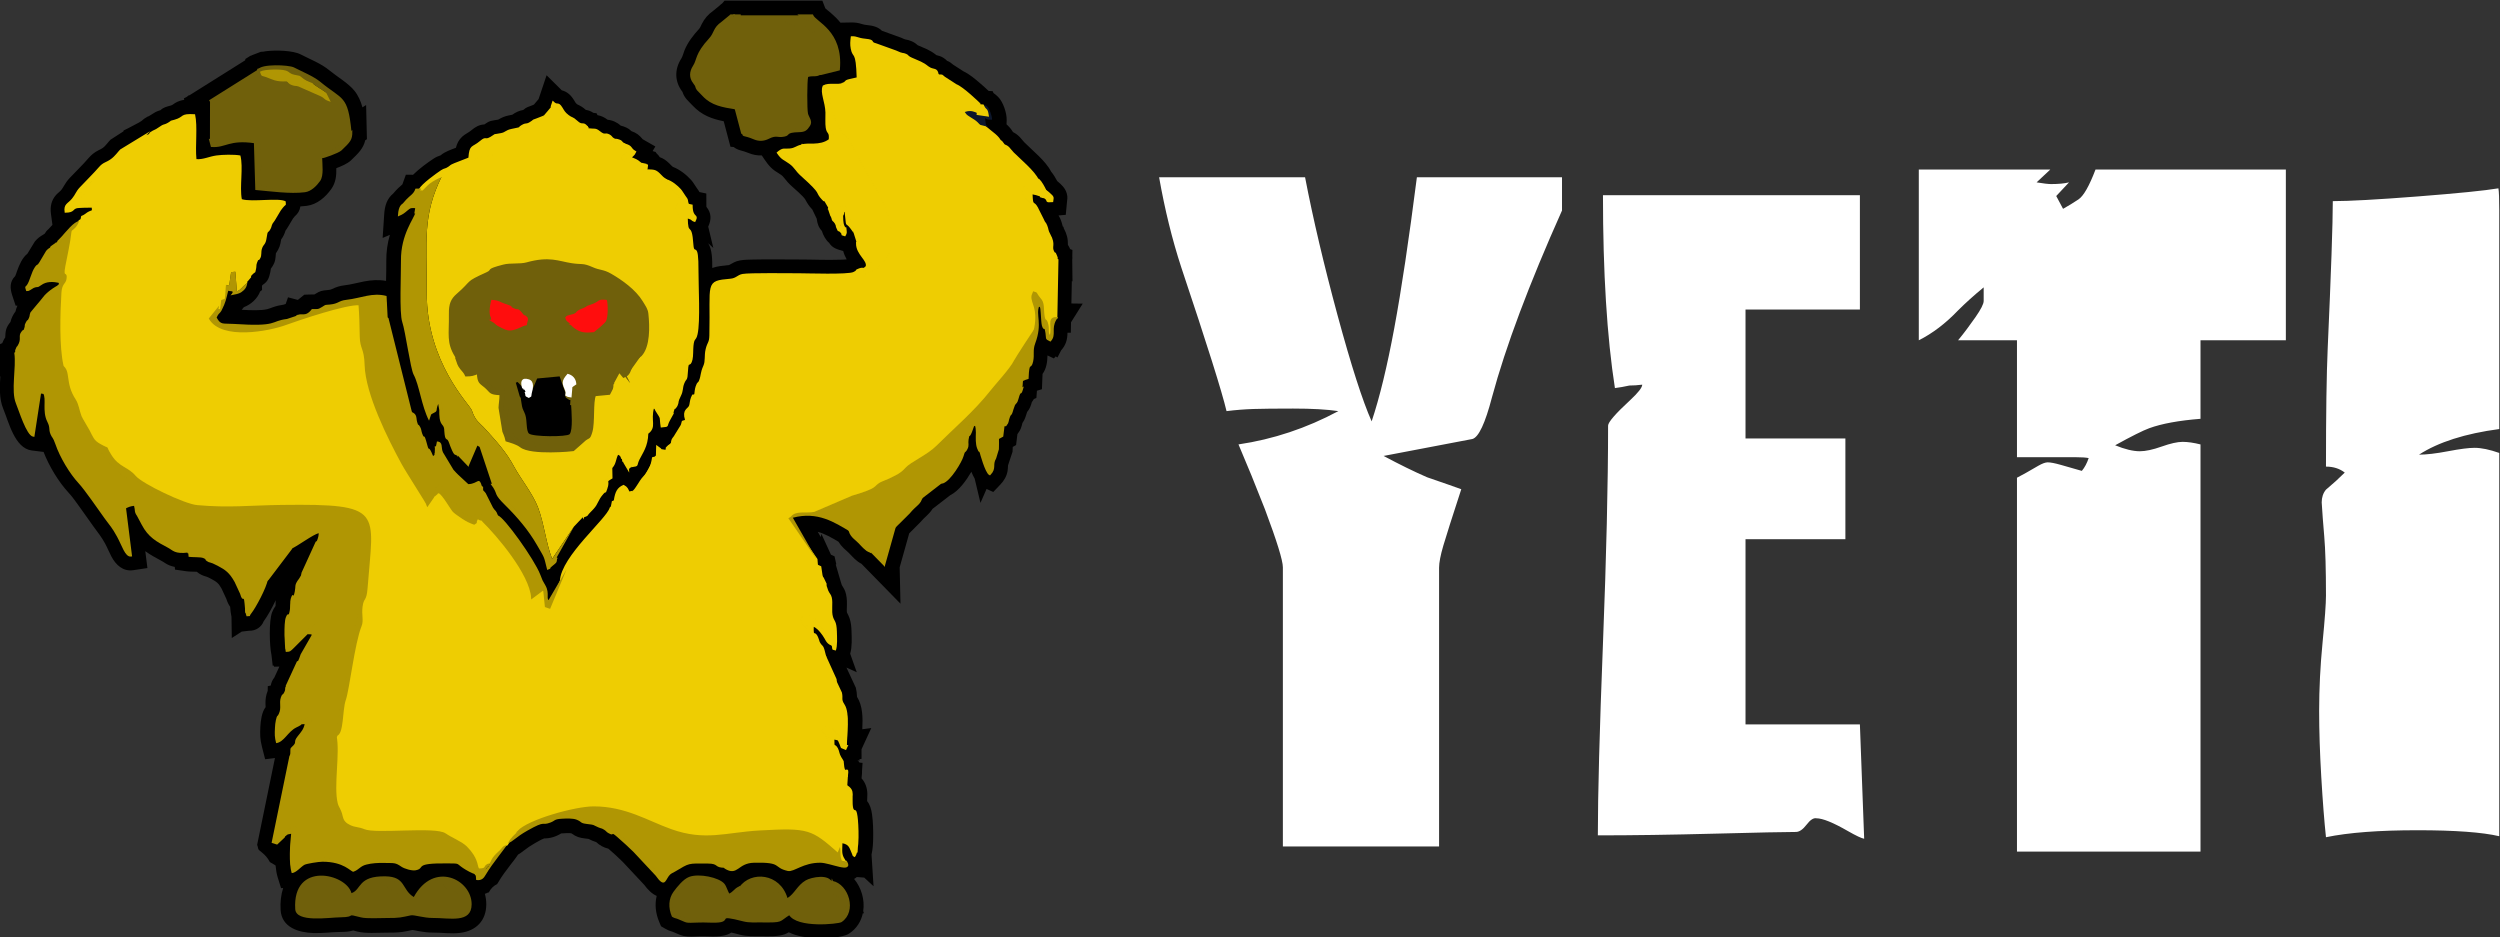 <?xml version="1.0" encoding="UTF-8"?> <svg xmlns="http://www.w3.org/2000/svg" xmlns:xlink="http://www.w3.org/1999/xlink" xmlns:xodm="http://www.corel.com/coreldraw/odm/2003" xml:space="preserve" width="240.801mm" height="90.297mm" version="1.1" style="shape-rendering:geometricPrecision; text-rendering:geometricPrecision; image-rendering:optimizeQuality; fill-rule:evenodd; clip-rule:evenodd" viewBox="0 0 24080.08 9029.7"><rect x="0" y="0" width="24080.08" height="9029.7" fill="#333333" stroke="none"/> <defs> <style type="text/css"> .str5 {stroke:#0C162B;stroke-width:16.93;stroke-miterlimit:22.926} .str2 {stroke:#70600B;stroke-width:16.93;stroke-miterlimit:22.926} .str1 {stroke:#B09603;stroke-width:16.93;stroke-miterlimit:22.926} .str0 {stroke:#EECD02;stroke-width:16.93;stroke-miterlimit:22.926} .str3 {stroke:#FF0D0D;stroke-width:16.93;stroke-miterlimit:22.926} .str4 {stroke:white;stroke-width:16.93;stroke-miterlimit:22.926} .fil0 {fill:black} .fil6 {fill:black} .fil10 {fill:#0C162B} .fil4 {fill:#70600B} .fil5 {fill:#70600B} .fil3 {fill:#B09603} .fil1 {fill:#EECD02} .fil2 {fill:#EECD02} .fil8 {fill:#FF0D0D} .fil7 {fill:#FF0D0D} .fil9 {fill:white} .fil11 {fill:white;fill-rule:nonzero} </style> </defs> <g id="Слой_x0020_1">  <g id="_2407277935472"> <path class="fil0" d="M8003.58 5342.56l34.84 16.11 16.77 76.15 -5.1 3.19 50.65 173.88c2.68,7.53 4.84,15.16 7.46,22.73 19.13,33.05 31.16,47.15 40.93,88.99 9.97,42.65 9.09,83.74 7.92,127 -0.31,11.74 -1.72,39.39 1.02,49.46 8.58,18.12 17.29,32.12 24.53,53.2 13.85,40.34 18.07,83.58 19.28,126 2.02,71.22 6.67,148.13 -12.77,217.56l63.32 178.42 -99.32 -45.19 90.38 194.29c6.97,30.99 10.83,55.4 11.37,87.6 55.39,86.85 56.51,201.65 50.94,312.17l86.42 -11.4 -93.8 204.04 0.06 92.82 -19.55 2.57 -0.97 15.59 -18.6 -6.69c7.26,7.2 13.81,15.29 19.53,24.22l29.3 3.13 -5.02 76.71c1.11,25.24 -3.1,47.23 -4.71,71.8 35.47,40.07 54.94,89.65 55.93,150.77 0.38,22.76 -2.34,45.82 -2.29,68.64 27.75,33.62 40.63,79.23 47.45,127.9 10.02,71.37 12.24,153.55 10.96,225.52 -0.87,49.12 -3.35,107.6 -15.92,161.94l19.5 304.59 -90.05 -83.07 -71.25 -5.45c-7.71,6.74 -16.36,12.92 -25.99,18.42 70.4,84.41 103.86,201.6 87.82,309.47l7.02 21.6 -10.83 -0.47c-16.26,76.56 -58.54,146.87 -131.54,195.25 -65.45,43.38 -235.56,45.69 -312.2,43.45 -86.03,-2.52 -187.78,-14.43 -269.57,-55.69 -12.62,7.63 -26.01,14.48 -41,19.92 -64.43,23.31 -159.13,18.43 -227.3,17.78 -69.28,-0.67 -131.94,3.92 -200.57,-13.77 -21.59,-5.57 -54.88,-15.03 -84.31,-21.15 -82.77,54.98 -207.26,32.41 -302.48,35.76 -48.22,1.68 -109.37,7.03 -156.43,-2.86 -38.74,-8.16 -71.92,-27.87 -108.54,-41.24 -27.01,-7.48 -44.35,-14.37 -68.9,-28.65l-40.68 -23.65 -18.33 -43.35c-33.87,-80.13 -43.7,-167.62 -23.62,-248.98 -46.97,-20.57 -87.12,-61.9 -119.18,-105.68l-207.53 -221.94c-42.53,-43 -91.46,-86.22 -138.74,-127.42 -42.67,-9.28 -85.29,-32.76 -116.74,-63.04 -26.43,-8.06 -49.56,-18.81 -74.21,-31.11 -10.51,-1.51 -21.6,-2.53 -31.81,-3.77 -55.05,-6.7 -86.94,-15.75 -131.29,-48.71 -11.98,-5.74 -80.31,-2.33 -100.27,-0.14 -51.46,31.1 -103.56,47.88 -164.25,48.17 -26.37,9.06 -69.28,34.53 -91.18,46.9 -37.39,21.1 -69.6,43.27 -103.42,69.4 -19.59,15.16 -37.77,28.59 -57.27,39.74 -23.84,37.01 -55.77,75.67 -75.75,102.08 -38.05,50.32 -80.33,105.13 -111.71,159.74 -4.38,7.62 -8.93,14.94 -13.65,21.94 -32.03,14.97 -60.59,41.34 -80.78,81.11l-4.45 -1.07c-10.39,5.5 -21.29,10.06 -32.7,13.62 8.82,32.27 13.52,65.95 13.46,100.48 -0.23,158.03 -97.63,255.79 -249.68,275.44 -89.84,11.61 -176.35,-3.14 -265.53,-2.52 -45.44,0.31 -90.37,-5.73 -134.99,-13.84 -18.21,-3.32 -41.34,-9.11 -60.63,-11.52 -33.51,7.17 -67.07,14.95 -101.01,19.46 -49.11,6.51 -99.86,6.59 -149.33,6.47 -85.42,-0.22 -199.43,10.48 -280.37,-10.45 -12.38,-3.21 -26.25,-7.19 -39.88,-10.56 -38.78,11.96 -80.24,13.67 -121.82,14.23 -88.48,1.17 -173.64,13.82 -263.98,10.56 -140.94,-5.07 -303.37,-53.64 -313.7,-221.38 -4.66,-75.78 3.55,-147.92 24.52,-211.98l-20.36 0.76 -32.04 -103.09c-10.52,-33.87 -17.09,-73.28 -20.77,-115.23l-54.82 -32.88c-45.33,-87.45 -109.14,-104.83 -112.93,-129.69 -2.47,-16.15 -5.85,-25.57 -9.85,-35.99l171.68 -836.07 -94.56 11.6 -30.65 -120.27c-18.47,-72.48 -19.29,-118.14 -15.46,-191.92 3.03,-58.27 13.78,-143.35 50.78,-189.72 0.16,-8.06 -1.05,-20.79 -1.28,-27.9 -1.49,-46.5 3.91,-85.97 21.38,-129.02l0.72 -44.94 28.88 -6.42c4.52,-28.87 15.88,-53.77 34.15,-76.51l48.64 -105.58 -51.58 0.45 -2.41 -11.04 -10.26 2.22 -11.81 -103.05c-19.8,-90.43 -25.69,-327.08 5.77,-411.15 8.47,-22.63 19.62,-43.54 33.34,-61.43 0.45,-18.56 0.14,-36.52 1.57,-55.15 -36.09,76.8 -80.37,154.59 -115.73,202.54 -20.75,54.5 -74.69,92.85 -138.75,91 -3.08,0.14 -6.37,0.55 -9.39,0.92l-63.34 7.59 -95.76 61.74 -2.85 -203.43c-7.33,-32.01 -10.06,-63.71 -12.83,-97.08 -15.71,-21.9 -27.58,-47.91 -36.38,-75.56l-46.02 -99.26c-30.91,-54.71 -46.89,-65.74 -102.76,-95.45 -10.99,-5.84 -29.02,-15.94 -41.01,-19.54 -37.48,-9.96 -65.84,-22.78 -95.43,-47.88 -31.71,-2.07 -66.8,-0.05 -98.73,-4.68l-110.89 -16.03 -2.21 -26.04c-16.99,-3.31 -33.75,-8.03 -50.15,-14.46 -33.9,-13.3 -50.64,-29.34 -79.14,-44.47 -59.1,-31.39 -109.94,-59.71 -154.75,-92.76l20.43 162.75 -136.13 20.44c-99.32,14.92 -167.44,-50.57 -210.62,-131.44 -22.11,-41.4 -39.03,-85.58 -61.55,-126.6 -35.57,-64.76 -67.88,-102.94 -110.51,-161.96 -43.07,-59.61 -84.92,-120.14 -127.9,-179.85 -34.37,-47.72 -73.75,-104.87 -113.62,-147.77 -94.61,-101.76 -187.68,-255.79 -239.84,-391.32l-113.49 -14.12c-164.66,-20.48 -221.43,-273.51 -275.46,-402.93 -38.79,-92.92 -34.18,-211.55 -27.65,-310.75l-3.55 1.66 -6.77 -308.46 28.99 -13.64c7.93,-18.96 15.83,-37.89 28.5,-54.24 2.32,-65.18 7.38,-97.46 50.51,-149.37 6.61,-32.9 27.24,-74.52 48.48,-101.02 4.14,-20.43 10.48,-37.04 18.67,-55.93l-17.24 0 -32.07 -96.62c-23.62,-71.22 -26.41,-134.83 27.94,-188.55 6.69,-14.28 13.28,-36.07 17.76,-48.64 20.6,-57.84 49.81,-127.81 99.68,-166.75l71.19 -116.76c26.84,-32.49 49.58,-48.47 83.65,-68.24l12.83 -8.9c7.73,-14.56 17.18,-27.4 32.78,-40.19 13.74,-13.74 27.63,-28.9 40.62,-43.43l-14.32 -107.17c-9.02,-67.55 3.13,-128.96 49.04,-180.9 15.83,-17.92 36.75,-31.96 50.9,-49.05 9.64,-11.65 16.1,-23.06 23.58,-36.1 16.75,-29.18 33.9,-53.87 57.01,-78.58 58.94,-62.97 123.44,-123.84 179.32,-189.16 28.55,-33.38 58.36,-57.73 97.49,-77.59 14.78,-7.5 28.97,-13.27 42.51,-22.99 26.93,-19.35 49.81,-55.66 74.31,-79.49l124.48 -80.1 0.55 -7.89c13.69,-5.87 30.24,-14.08 54.44,-27.24l93.17 -49.13c15.22,-7.34 33.97,-21.31 52.26,-38.07l37.48 -22.87 1.52 1.89 69.7 -42.69c15.61,-7.66 29.32,-12.48 45.48,-17.22l3.42 -1.92c27.31,-25.92 57.05,-32.24 95.18,-42.69 21.23,-5.81 25,-13.43 44.2,-25.02 27.91,-16.85 57.42,-26.03 87.8,-30.62l-3.7 -13.97c18.07,-7.41 34.94,-17.93 49.77,-31.18l2.35 2.56 537.83 -337.62 3 -13.69c14.3,-8.13 30.04,-17.86 47.69,-30.03l12.13 -2.93 -0.93 -1.35 89.78 -34.37c17.01,0 32.91,-2.03 47.65,-5.71 99.36,-12.12 262.6,-7.4 336.84,31.15 92.44,48 195.03,86.65 276.13,153.51 74.69,61.57 179.48,121.53 239.28,194.38 38.27,46.63 62.49,102.52 78.71,161.62l35.38 -22.46 7.66 329.25 -16.17 10.27c-18.28,79.12 -65.81,124.98 -137.37,193.5 -34.67,33.18 -95.21,57.91 -141.2,75.43 1.48,69.95 -4.33,138.83 -48.37,200.5 -56.52,79.15 -137.01,149.5 -236.84,162.36 -20.2,2.6 -40.6,4.46 -61.16,5.68 -4.9,38.98 -23.92,69.53 -54.4,95.95 -5.54,5.35 -11.63,13.6 -16.7,20.67l-46.08 77.39c-7.86,14.32 -16.27,25.95 -25.54,38.51 -8.95,30.69 -22.95,60.27 -42.2,85.88 -7.91,55.36 -18.18,86.63 -50.42,132.81 -5.32,50.42 -1.67,75.12 -34.01,127.01 -4.68,7.49 -9.58,14.6 -14.84,21.27 -0.95,10.78 -2.38,21.23 -5.08,33.03 -12.5,54.61 -22.18,89.39 -72.19,122.02 -3.08,2.85 -5.53,5.91 -8.23,9.11l0.85 41.08 -18.46 14.25c-26.6,69.24 -87.26,125.01 -156.33,150.91l-21.36 25.31c81.92,5.06 186.54,8.89 246.82,-5.99 17.92,-4.4 35.61,-12.17 53.02,-18.33 34.57,-12.21 68.61,-20.05 104.45,-25.19l19.52 -6.49 22.45 -64.11 94.71 25.15 62.04 -50.24c32.17,-1.11 64.32,-2.71 96.52,-2.49l2.72 -0.9c57.86,-35.65 64.78,-35.54 130.95,-41.95 16.01,-1.53 23.34,-2.67 37.17,-9.31 41.3,-19.88 74.17,-30.52 120.28,-35.83 63.52,-7.34 124.9,-25.13 187.56,-37.12 72.91,-13.96 141.04,-18.1 212.33,-5.43 1.46,-64.69 3.1,-129.42 2.41,-193.64 -0.91,-85.92 10.97,-169.06 34.6,-249.99l-69.92 29.86 15.19 -229.26c5.29,-79.84 25.61,-148.21 87.55,-199.37l25.15 -28.75c15.21,-16.72 31.39,-31.13 48.42,-45.87 3.87,-3.34 10.11,-8.32 13.83,-12.5l33.52 -93.41 69.2 0.83c59.63,-59.37 142.66,-118.92 195.5,-153.95 24.07,-15.96 43.31,-24.71 69.5,-33.16l3.87 -2.7c38.75,-33.23 96.64,-51.87 144.12,-70.41 9.74,-39.49 27.03,-75.87 60.36,-106.72 27.69,-25.65 59.38,-37.35 87.39,-61.08 39.75,-33.67 77.55,-54.78 126.16,-56.87 20.17,-12.89 36.14,-26.15 61.88,-33.76 17.89,-5.28 49.66,-8.44 71.14,-12.55 35.8,-20.17 57.84,-31.18 100.86,-40.21l35.16 -7.07c31.49,-22.73 66.82,-39.48 105.31,-45.89l4.75 -3.42c23.65,-21.48 44.01,-26.98 71.97,-37.6l23.75 -9.28 -1.74 -1.64 4.14 0.56 45.2 -53.5 77.04 -229.44 146.35 145.14c52.55,13 88.47,46.83 119.01,96.79 10.18,16.63 13.49,26.84 30.35,38.61 34.58,16.3 54.98,28.8 81.9,52.94 27.24,4.31 50.74,13.69 72.1,28.38l31.78 4.39 8.86 18.25c37.43,6.14 67.65,21.6 97.85,44.43 44.59,3.3 92.26,25 124.74,55.88 39.41,9.8 75.66,24.63 104.75,53.89 46.04,15.76 74.93,36.7 107.63,77.41l122.15 69.91 -26.05 44.39c9.75,3.9 18.82,5.76 29,8.3 3.09,5.36 5.63,11.56 10.36,15.64 12.01,10.33 21.82,22.11 29.42,34.93 31.09,10.43 59.83,28.63 93.63,61.91 9.83,9.65 21.06,23.46 31.94,31.12 66.67,25.55 128.71,73.89 175.63,125.58 23.02,25.37 35.33,51.65 54.8,77.72 12.15,16.27 20.39,28.66 26.32,39.5l65.95 14.05 0.54 113.61c0.01,4.13 0.05,9.82 0.44,15.13 48.08,58.14 49.66,120.88 17.3,190.39l49.12 205.2 -49.28 -45.47c40.13,62.93 39.03,166.09 38.99,238.26 54.3,-18.96 106.34,-22 162.6,-28.43 39.34,-19.97 53.87,-34.5 103.52,-43.97 37.77,-7.21 84.38,-7.6 123,-8.56 148.64,-3.69 297.34,-0.32 446,-0.57 133.46,-0.21 266.4,6.85 400.01,2.05 16.46,-0.59 39.66,-1.02 59.67,-3.07 -14.68,-25.82 -26.05,-52.53 -33.39,-80.54 -55.05,-15.78 -102.91,-26.04 -136.2,-79.24 -31.03,-25.2 -58.21,-75.09 -69.18,-114.05 -31.94,-34.46 -44.22,-71.25 -49.76,-117.99l-42.68 -88.92c-34.32,-36.28 -45.08,-55.45 -68.52,-97.58 -18.29,-30.16 -103.8,-103.78 -130.27,-127.4 -28.22,-25.18 -49.57,-50.38 -72.8,-79.76 -8.88,-11.22 -15.52,-19.26 -27.18,-27.67 -20.36,-14.68 -42.33,-26.32 -62.76,-40.75 -55.99,-39.52 -87.37,-92.33 -124.92,-147.41 -43.62,1.57 -87.58,-6.33 -129.45,-24.13 -29.27,-12.43 -50.14,-17.38 -79.52,-25.76 -24.7,-7.06 -45.09,-17.59 -61.77,-31.27l-31.01 -2.43 -64.91 -245.57c-113.19,-22.89 -212.33,-57.71 -299.71,-151.54 -40.87,-43.78 -78.77,-71.26 -97.59,-131.45 -76.83,-98.78 -77.92,-218.17 -10.41,-322.29 11.54,-17.8 21.65,-57.76 30.16,-78.43 32.03,-77.85 83.67,-144.32 140.25,-205.86 10.54,-11.46 18.68,-32.94 25.66,-46.76 26.87,-53.3 60.87,-92.23 109.15,-126.47l62.49 -51.33c7.46,-7.81 15.79,-14.79 24.89,-20.87l23.26 -26.7 941.84 0 28.55 74.15c14.49,13.67 35.2,28.84 49.14,40.72 35.13,29.96 67.52,61.44 96.47,97.11l105.2 -1.86c37.31,-0.66 66.7,4 101.85,15.28 16.7,5.36 29.49,7.64 47.25,9.42 57.17,5.7 107.82,17.48 145.18,55.08l191.49 69.66c9.08,4.27 21.52,10.43 31.48,13.51 44.28,6.57 88.31,24.03 120.67,55.77 27.71,13.6 60.83,24.56 90.14,39.02 28.12,13.86 54.8,28.58 79.53,47.96 4.68,3.67 7.55,6.23 11.42,8.81 25.34,6.82 43.4,10.82 68.08,26.34 13.19,8.31 24.73,17.9 34.71,28.56 26.71,9.68 38.74,21.48 60.32,38.3l97.64 62.99c56.14,26 116.31,76.7 160.82,115.34 19.15,16.63 54.88,46.82 81.83,73.62l38.46 1.98 8.28 18.42c14.88,9.41 28.89,21.87 44.53,37.2 48.53,47.6 84.99,158.2 82.29,224.86l-1.56 38.76c23.66,21.7 45.1,45.44 62.54,74.84 24.07,12.13 45.86,28.13 65.8,48.73 15.23,15.73 27.49,33.91 42.47,49.15 79.7,81.06 204.25,177.17 258.46,282.31 21.8,26.5 42.63,60.2 58.81,91.39 40.89,34.41 78.33,67.52 92.83,121.39 9.6,35.68 4.13,53.14 0.98,86.89l-10.99 117.32 -69.66 5.98c20.49,32.1 31.18,67.79 40.1,104.44l1.45 2.93 5.79 1.82 2.46 13.44c31.46,59.56 40.83,99.66 40.44,160.75 8.29,12.45 15.46,26.16 21.6,40.71l21.75 8.44 -1.15 59.49c1.17,10.84 1.07,22.26 -0.69,35.32l2.44 208 -6.39 -2.49 -4.15 215.07 109.23 1.55 -112.72 179.37 -1.96 101.09 -32.08 -0.44c-1.02,64.97 -14.32,117.7 -61.12,169.8l-35.34 68.67 -17.33 -10.06 -17.43 19.42 -61.5 -28.97c-0.83,59.67 -10.18,128.95 -47.35,177.57 -1.35,16.28 -1.69,34.05 -2.21,47.44l-4 100.53 -48.13 14.47 -5.06 68.94 -24.4 10.86c-5.6,10.39 -11.94,20.11 -19.18,28.95 -10.29,37.17 -20.09,65.54 -45.56,95.65 -13.48,37.97 -19.43,71.95 -45.08,105.39l-1.17 3.76c-8.8,36.78 -16.41,63.31 -39.2,92.32 -2.63,4.43 -5.42,8.62 -8.36,12.62l-12.68 104.19 -32.14 18.77c-0.31,15.56 -1.22,30.92 -2.15,46.44l-43.34 130.66c-1.82,19.16 -0.65,35.14 -4.65,56.45 -9.4,49.95 -33.95,91.42 -68.7,127.95l-68.93 72.43 -64.65 -29.12 -58.61 134.24 -55.84 -234.06c-12.05,-20.56 -22.54,-43.03 -31.79,-66.04 -47.67,81.75 -119.66,184.47 -204.23,226.47l-170.13 131.29c-33.02,53.15 -74.79,77.18 -117.59,128.61l-106.87 107.34 -91.87 327.1 7.89 350.01 -375.38 -383.85c-50.27,-25.81 -84.14,-65.49 -122.26,-105.35 -14.66,-15.33 -32.98,-29.02 -48.52,-44.1 -20.18,-19.61 -37.25,-40.51 -51.19,-63.59 -68.07,-40.44 -131.21,-76.58 -199.35,-95.46l28.8 50.41 6.45 -30.36 91.6 199.94z"></path> <path class="fil1 str0" d="M8268.92 783.91l-284.28 63.38c7.5,185.13 75.22,400.74 182.96,485.5 11.36,8.94 179.24,342.65 220.67,404.42 148.87,222 360.27,691.36 15.43,873.4 -297.47,157.03 -971.48,-17.2 -1215.05,88.58 -107.37,46.61 -210.34,-0.91 -261.75,70.75 -13.64,18.99 -35.23,190.76 -49.78,246.9 -26.01,100.33 0.13,533.63 -91.38,569.36 -55.77,43.17 32.04,126.52 -67.85,184.13 -22.86,124.94 -33.62,57.35 -53.54,143.23l-57.93 129.98c-6.05,43.35 -99.83,210.18 -145.21,236.42l5.84 -6.87c-13.74,66.12 -5.23,14.76 -29.54,62.13 -11.02,21.48 -7.85,31.5 -20.28,56.17l-39.74 -2.72 -17.24 -63.85 -31.69 -23.28 -2.4 86.33 -185.18 333.01c-81.14,82.89 -38.76,63.11 -89.04,81.2 -2.84,-2.13 -6.25,-5.04 -8.11,-6.92l-37.76 -45.94 -40.15 6.69c-16.76,34.36 -2,74.7 -85.15,137.56 -30.77,110.06 -467.47,466.77 -479.73,703.23l-107.14 257.29 -37.32 -13.03 -15.17 -148.29 -10.21 -14.78 -106.73 79.83c-14.08,-230.46 -334.87,-605.01 -472.08,-739.21 -35.38,-7.7 -28.01,-4.43 -50.3,-16.66 -27.1,54.22 13.69,19.02 -34.25,52.6 -45.69,-16 -77.85,-32.57 -113.83,-56.24 -21.43,-14.1 -77.08,-51.84 -91.47,-67.44 -24.74,-26.82 -101.05,-165.2 -137.18,-180.09 -42.44,22.48 14.87,-8.49 -24.6,19.86 -9.79,7.03 -4.18,7.61 -28.08,17.71l-53.72 77.42c-5.53,-21.9 -198.31,-317.38 -245.82,-404.85 -128.21,-235.94 -344.57,-666.5 -352.63,-945.58 -4.8,-165.72 -44.43,-152.86 -46.86,-273.52 -2.36,-117.71 -3.92,-204.6 -12.32,-309.67 -122.7,-11.76 -591.95,147.27 -711.75,191.05 -162.3,59.3 -609.98,144.67 -728.7,-54.43l74.99 -92.77 24.61 1.33 10.3 -86.03c32.11,-16 18.38,-4.62 35.16,-15.36 6,-43.95 6.85,-107.47 10.9,-134.29 6.68,-34.53 19.66,-33.21 26.41,-71.22 5.31,-30.01 2.81,-49.77 12.74,-84.95l66.35 0.8 14.12 129.51 84.87 -13.52 28.61 -34.13c-1.66,-120.71 16.18,-30.32 38.4,-93.62 11.04,-31.41 -3.13,-49.25 19.35,-86.93 56.45,-94.64 20.51,-8.34 36.86,-110.2l112.31 -265.44c24.24,-33.95 7.85,-4.76 24.5,-45.62 30.23,-74.16 54.85,-44.46 64.59,-114.19 -76.83,-2.87 -339.55,13.03 -383.1,-14.62 -21.21,-21.84 -10.1,11.2 -17.49,-42.98 -7.12,-52.18 17.54,-317.54 -7.05,-379.22 -76.7,4.14 -146.68,-5.11 -213.32,12.74 -66.23,17.76 -130.63,38.07 -212.94,27.05l-28.74 -418.69c-72.49,-2.09 -39.78,4.77 -88.8,25.01 -47.96,19.81 -48.92,5.84 -79.34,15.69 -44.89,14.57 5.92,21.78 -79.86,48.96l-26.03 8.84c-2.38,1.24 -5.18,3 -7.4,4.4l-58.61 43.95c-10.24,6.71 -16.35,11.72 -25.8,20.06 -53.97,47.69 -80.11,51.81 -159.97,75.08 -22.05,45.43 -60.84,60.14 -111.29,87.18 -83.45,44.74 -115.6,107.21 -221.77,189.68 -28.65,22.26 -80.85,58.18 -94.29,92.53 -3.32,39.15 -12.65,56.69 -19.08,94.11 -8.2,47.79 2.47,28.6 -3.59,73.72l111.3 12.77c-3.06,45.29 6.79,23.43 -26.01,43.59 -30.67,74.29 2.87,43.48 -66.13,89.27 -64.5,42.82 -15.44,31.42 -113.05,61.15l-9.92 7.03c-25.17,54.65 -32.81,62.59 -83.48,102.74 -13.37,113.94 -37.25,216.36 -58.91,328.64 -25.67,133.07 23.88,47.37 10.78,126.33 -7.27,43.72 -43.39,42.34 -48.83,131.21 -12.97,212.06 -20.55,519.95 19.15,700.17 85.43,56.38 19.21,165.2 126.96,329.74 29.41,44.92 35.91,109.03 55.7,159.11 9.74,24.62 61.8,107.4 78.77,139.55 33.67,63.72 38.47,93.79 102.76,129.74 111.77,62.47 36.69,-5.14 106.62,105.78 75.98,120.5 158.73,112.23 233.48,201.04 64.46,76.59 471.31,270.83 591.16,281.74 309.77,28.21 507.1,2.16 820.87,-1.69 986.9,-12.06 877.72,56.43 821.94,800.24 -10.07,134.31 -36.59,87.14 -48.51,180.61 -10.39,81.36 12.5,131.74 -9,185.17 -67.62,168.12 -116.46,611.93 -152.61,713.74 -33.92,95.51 -17.13,338.9 -89.1,343.29 36.18,164.89 -29.39,486.25 11.8,651.13 10.84,43.39 31.39,50.37 48.45,127.1 10.69,48.09 38.02,66.23 74.4,83.93 43.03,20.93 79.38,15.15 132.97,37.96 114.03,48.57 683.97,-28.02 782.75,40.36 60.03,41.55 158.72,79.79 204.6,126.02 111.58,112.38 99.27,182.89 117.11,211.96 85.68,1.35 26.54,-29.38 103.53,-50.62 17.24,-21.84 9.19,-44.67 85.04,-113.25 16.95,-15.32 1.31,0.62 22.15,-22.48 34.79,-38.53 23.78,-25.53 58.32,-42.6l10.6 -15.58c21.67,-44.47 68.85,-89.96 97.16,-110.7 98.91,-108.7 552.42,-235.06 730.37,-234.31 304.99,1.3 514.15,137.47 740.54,218.36 333.73,119.25 530.05,31.35 858.84,13.56 470.86,-25.47 491.09,-12.17 752.56,217.78l21.08 -52.41c-13.22,-75.87 -44.2,-4.79 -39.89,-121.84l84.1 0.17c16.46,26.96 19.62,48.67 40.88,73.28 6.8,7.86 18.79,18.74 27.32,28.2l44.75 41.29 -20.26 -316.62c-1.32,-1.57 -4.06,-4.28 -5.46,-5.98 -27.04,-32.9 -10.93,0.34 -20.07,-32.12 -14.51,-51.58 7.59,-150.57 -15.96,-196.37 -22.4,-43.53 -34.95,4.11 -36.1,-82.79l5.61 -85.65c-75.83,-8.09 -40.95,-67.07 -61.16,-115.66 -17.92,-43.06 -3.3,-3.63 -25.36,-29.64l-60.9 -150.01c-36.62,-39.59 -32.45,-46.87 -56.21,-88.18 -30.07,-52.28 -55.23,-30.34 -23.7,-97.66 104.16,-6.33 127.81,106.01 217.57,138.3 3.48,-56.05 1.2,-112.42 1.86,-168.72 0.93,-80.38 12.44,-84.4 -45.82,-114.03 -2.84,-43.87 -0.43,-132.72 -15.77,-166.91 -16.49,-36.7 -39.28,10.76 -39.28,-137.92l-100.78 -222.39 -32.72 -10.18c-18.34,-109.12 -39.04,-44.72 -55.07,-115.63 -1.74,-7.72 -3.4,-31.33 -5.41,-43.37 -77.98,-45.47 -20.99,-44.89 -77.85,-96.91 -26.49,-22.12 -72.74,-64.76 -62.34,-97.16 38.28,-52.14 92.97,-27.98 136.71,3.52 41.49,29.87 18.97,33.25 61.64,45.44 12.83,3.67 30.52,2 40.7,0.67l34.95 -7.51c16.2,-40.57 9.85,-171.43 2.19,-200.65 -19.43,-74.18 -66.25,-41.9 -38,-175.03l-27.22 -56.98c-2.47,-2.7 -6,-5.61 -7.49,-8l-10.89 -17.26c-7.04,-16.86 -2.39,-19.48 -6.02,-30.56 -9.64,-29.53 0.71,-18.63 -30.02,-32.94l-2.79 -43.02 -3.81 -48.54 -271.9 -395.53 24.87 -15.4c43.71,-61.23 149.47,-30.12 224.66,-46.06l364.95 -156.26c259.78,-76.59 199.52,-86.76 267.57,-126.44 20.63,-12.03 62.61,-25.19 88.05,-37.91 67.22,-33.65 110.26,-50.06 156.87,-103.02 50.58,-57.45 207.57,-121.81 300.37,-214.23 166.65,-165.96 365.14,-334.8 514.32,-524.69 55.05,-70.08 193.94,-218.63 230.97,-294 12.94,-26.33 200.18,-314.06 204.98,-317.99 33.67,-190.24 -34.84,-240.02 -27.92,-301.63 0.42,-3.64 1.33,-7.01 1.94,-10.25l10.94 -27.47c40.15,14.19 11.31,-3.59 43.04,39.39 5.52,7.5 28.49,36.38 29.57,38.04 21.58,33.21 16.69,84.34 21.88,131.06 10.72,96.52 23.22,25.91 39.87,108.56 8.91,44.21 -8.63,86.59 25.46,106.37 34.15,-84.04 -31.69,-178.9 59.81,-177.6l10.78 -558.61c-98.11,-38.09 -28.39,0.8 -66.82,-210.06 -82.22,-25.78 8.51,-13.87 -74.09,-134.93 -32.7,-47.92 -54.68,-140.45 -117.94,-202.19 -31.61,-30.84 -66.41,-63.78 -78.93,-94.26 -70.29,-32.55 -53.79,-47.7 -48.2,-77.93 110.44,-29.8 84.35,3.58 89.83,13.73l11.76 15.91 120.82 1.58c-19.81,-48.52 -38.8,-34.45 -51.85,-91.8 -11.95,-25.54 -127.34,-146.45 -148.67,-163.37 -55.11,-43.72 -35.72,-26.79 -80.01,-80.89 -29.42,-35.92 -55.77,-41.7 -78.36,-91.77l-18.96 -24.79c-54.24,-14.71 -43.97,-18.85 -102.42,-71.4 -36.08,-32.43 -55.29,-34.23 -98.12,-61.71 -51.12,-32.78 -16.25,-34.02 -70.25,-58.05l-112.52 -55.65c-14.55,-16.77 -22.25,30.87 -22.63,-50.06l-62.49 -16.79c31.06,-111.52 97.05,39.64 220.95,-22.83 -11.65,-43.87 5.61,-7.23 -27.04,-41.54 -22.6,-23.75 -15.75,-10.79 -35.2,-41.84 -57.67,-74.96 -75.67,-48.31 -152.39,-113.09 -79.4,-67.05 -126.45,-53.41 -150.9,-112.41l-31.71 -13.78c-160.63,-56.06 -191.47,-101.58 -315.01,-144 -115.94,-39.8 -17.75,-27.02 -99.99,-49.43 -158.88,-43.31 -26.15,-31.51 -146.85,-56.2 -75.25,-15.4 -37.99,-25.2 -89.18,-44.67 -28.27,-10.75 -93.88,-9.47 -131.13,-14.95 1.21,77.06 39.21,72.69 41.96,198.38 2.08,94.83 2.26,39.27 32.59,99.27 14.16,28.01 17.58,51.33 12.59,88.06l-36.62 3.7z"></path> <path class="fil2" d="M6156.43 3436.94l-80.2 112.5c-20.31,53.51 -32.8,66.84 -69.94,81.36l-42.05 -50.25 -63.71 117.31c0.25,49.5 -4.41,42.39 -31.24,96.5l-137.1 13.07c-28.95,60.7 -8.35,262.46 -34.6,351.34 -24.43,82.68 -23.26,38.16 -81.7,95.75l-94.32 82.97c-2.44,0.9 -406.35,41.88 -506.07,-35.84 -38.41,-29.95 -95.18,-43.8 -138.23,-57.46 -10.26,-48.77 -26.13,-74.93 -29.96,-87.84l-37.02 -228.5c1.47,-42.45 9.23,-73 9.31,-129.77 -107.37,-4.04 -88.21,-20.98 -144.83,-70 -47.69,-41.29 -69.45,-38.49 -72.68,-133.09 -46.38,15.52 -50.36,21.87 -114.11,22.84 -13.23,-31.29 -28.21,-42.46 -47.33,-66.8 -29.46,-37.52 -28.11,-49.29 -44,-93.2l11.3 -0.89c-33.84,-28.61 3.25,9.05 -17.47,-24.4 -83.94,-135.53 -55.27,-209.78 -58.3,-408.61 -1.45,-94.54 17.79,-139.76 71.81,-186.68 157.79,-137.05 70.76,-109.79 284.28,-206.37 70.67,-31.97 -19.69,-27.17 161.88,-74.2 66.91,-17.33 159.56,-3.25 223.28,-21.08 219.97,-61.5 304.8,-11.36 431.57,7.82 106.54,16.13 103.88,-4.82 200.67,37.88 73.31,32.36 102.2,19.74 176.74,62.54 106.12,60.93 235.66,154.24 300.58,261.54 30.46,50.32 49.28,73.34 53.99,118.04 13.19,124.96 17.25,313.68 -63.43,400.15l-17.12 13.37zm-929.25 -2310.68c-21.79,68.12 -11.82,26.06 -69.01,58.85 -37.87,21.73 2.35,15.9 -73.6,39.55 -52.44,16.32 -40.79,26.36 -75.58,38.2 -40.22,13.69 -55,-2.29 -93.37,21.08 -42.14,25.66 6.55,16.46 -84.53,31.39 -61.41,10.06 -28.98,12.4 -73.6,35.55 -89.3,46.35 -77.03,-23.46 -144.88,85.45l125.79 14.59 1.31 43.97c-42.95,13.62 -107.72,9.45 -150.16,31.63 -36.28,18.97 -12.56,21.82 -57.84,30.42 -30.38,5.77 -41.22,-1.97 -70.27,13.28 -31.37,16.48 1.68,16.1 -55.99,33.69 -109.33,33.3 -16.29,12.41 -82.94,45.46 -22.99,11.41 -18.62,4.32 -36.1,11.72 -22.33,9.47 -24.11,-11 -30.13,35.06 -188.83,381.21 -144.4,618.55 -145.88,1122.69 -1.99,675.04 415.82,1079.87 433.86,1133.13 36.76,108.55 71.63,115.29 133.42,184.16 100.16,111.62 196.26,213.67 272.32,355.99 62.17,116.35 180.48,260.31 232.71,396.88 57.77,151.01 76.39,343.49 135.6,494.48l209.35 -310.39 91.62 -97.02c12.24,-41.9 -4.49,-8.03 21.11,-46.76 3.76,-5.7 21.09,-24.94 25.97,-30.46l156.26 -220.73c19.93,-54.73 -6.31,-36.6 31.13,-82.99 13.92,-17.26 15,-5.35 23.25,-33.81l20.97 -298.59c90.9,10.68 153.04,173.89 153.92,258.24l38.93 -30.36c16.85,-58.32 43.45,-83.94 64.76,-131.25 40.07,-89 -2.63,-67.09 63.14,-110.23 12.06,-352.75 40.79,-100.94 51.47,-264.62 2.37,-36.26 2.95,-71.92 6.16,-109.29l49.59 -0.46c6.34,23.55 -0.64,26.95 12.76,48.22l11.79 13.76c57.06,62.37 -3.47,-26.11 22.99,21.06 13.65,24.35 2.73,80.41 20.95,117.85l110.5 -234.88c8.17,-32.1 1.35,-32.4 17.27,-62.17 19.15,-35.79 21.84,-13.35 31.98,-58.6 5.57,-24.85 2.59,-49.59 9.6,-70.94 20.34,-61.84 1.66,0.3 37.11,-42.59 2.73,-32.49 0.77,-73.69 6.45,-103.8 15.91,-84.29 12.81,-17.58 36.86,-66.45 37.42,-75.95 -14.71,-182.38 40.16,-270.17 6.41,-10.28 20.18,2.14 21.1,-83.98l-4.64 -557.89c-12.69,-44.55 -7.27,-15.5 -20.63,-35.88 -37.45,-57.06 -17.11,-110.48 -26.17,-184.55 -10.12,-82.52 -7.26,-18.76 -33.82,-61.81 -15.75,-25.52 -14.25,-61.26 -19.66,-96.74l-25.65 -10.18c-2.65,-2.53 -5.31,-6.11 -6.94,-8.55l-55.65 -90.47c-31.1,-57.36 12.85,-64.27 45.86,-96.3 -19.59,-68.43 -92.15,-119.23 -146.05,-165.9l-108.94 -82.79c-15.84,-10.26 -13.17,-7.67 -21.52,-12.81 -49.03,-30.24 -14.99,5.84 -46.99,-38.77l-4.91 -17.35c-47.26,-21.03 -100.15,-1.9 -107.52,-53.21 -72.16,-14.4 -183.34,-3.31 -105.99,-87.22l12.78 -13.93c1.12,-4.54 4.54,-4.89 6.66,-7.5 -56.62,-63.55 -154.48,-114.82 -238.23,-136.65 -58.69,-15.32 -25,-3.03 -60.22,-27.62 -29.77,-20.8 -140.61,-48.32 -183.62,-89.17l-10.77 -26.34c-79.06,-22.09 -75.13,-28.97 -127.68,-76.42 -30.66,-27.69 -42.76,-83.97 -102.14,-79.38l-85.84 101.62z"></path> <path class="fil3 str1" d="M544.38 2343.42l-49.87 34.57c-13.03,56.53 -19,45.93 -43.22,79.62 -1.39,1.94 -3.27,4.78 -4.62,6.8 -1.38,2.06 -3.04,5.06 -4.37,7.19 -21.08,33.52 -28.88,52.41 -54.02,83.68 -20.72,25.79 -13.68,7.88 -29.66,38.13 -51.22,96.92 -56.35,84.23 -52.69,148.59 97.25,-1.47 26.21,-2.55 62.21,-25.01 24.28,-15.16 116.38,-24.65 147.7,-22.64 74.92,4.82 44.29,-3.87 59.71,31.14l-1.77 16.41 -67.81 79.44c-49.18,36.21 -161.24,164.61 -185.2,215.43 -8.31,17.59 -13.11,35.07 -20.82,48.58 -11.23,19.68 -16.33,17.59 -28.93,37.62 -26.42,41.96 -5.42,50.97 -38.01,98.56 -67.06,97.92 20.73,130.23 -86.33,180.55 19.07,138.38 -33.94,364.34 14.24,479.71 27.87,66.76 101.26,309.68 162.74,317.33l64.31 -418.04 35.79 5.5c34.09,54.93 -11.07,171.49 39.51,271.97 31.44,62.47 11.27,71.33 30.91,120.61 13.45,33.75 23.3,25.85 46.7,94.52 44.5,130.6 139.3,285.87 221.98,374.81 61.15,65.77 187.43,250.92 252.55,341.04 55.97,77.48 68.24,82.79 119.8,176.66 46.83,85.26 76.89,194.09 127.63,186.47l-57.04 -454.27c11.1,-41.19 -10.44,-21.26 53.52,-57.42 22.33,-12.62 -2.95,-4.4 39.14,-20.21 8.04,44.26 8.23,71.43 26.65,100.25 67.94,106.21 129.18,253.22 298.61,326.4 26.69,11.53 70.23,33.95 87.06,40.31 32.99,12.48 27.83,4.83 59.61,10.82 54.89,10.35 35.58,7.17 42.93,23.47 48.57,2.01 6.96,-1.33 50.7,15.32 36.31,13.81 9.82,6.96 55.16,9.92 89.43,5.83 42.02,9.21 107.38,35.79 82.84,33.7 199.01,103.22 243.65,178.75 82.11,138.97 37.22,83.58 62.72,140.53 30.96,69.13 34.24,-21.22 37.15,186.84l19.85 -12.79c14.01,-10.13 13.52,-9.63 23.54,-17.84 1.12,-0.92 25.69,-23.81 27.97,-27 8.6,-12.05 10.92,-23.05 16.92,-38.37 20.13,-51.49 3.87,-16.22 24.92,-46.92 33.68,-49.14 13.72,-42.07 36.15,-88.75l23.43 -33.35c8.48,-10.93 7.81,-10.99 16.68,-21.32 14.13,-16.43 3.84,-8.18 21.32,-22.58l221.91 -292.96c28.61,-65.55 51.86,-68.5 77.63,-82.75 23.86,-13.2 19.6,-14.21 38.08,-27.8 35.24,-25.91 20.53,-8.72 55.25,-24.79 2.35,-1.08 154.48,-111.21 122.6,28.82 -7.51,32.99 -16.18,32.24 -49.34,43.59l-135.32 296.56c-2.24,29.42 -1.8,76.94 -13.65,102.96 -29.8,65.43 -16.91,-29.27 -40.91,60.34 -12.74,47.61 3.45,41.13 -22.68,82.13 -60.03,94.17 2.79,115.41 -52.4,209.48 -38.25,65.21 -29.8,154.95 -23.71,263.87 75.29,-16.35 52.56,-6.42 91.66,-60.07 24.31,-33.36 47.61,-42.79 72.9,-74.12 45.86,-56.84 -3.99,-2.96 59.97,-53.95 52.18,-41.63 37.23,-51.89 106.53,-53.5 7.26,109.12 -49.63,108.09 -95.38,200.07 -11.02,22.16 -13.93,27.76 -25.24,45.15 -1.78,2.74 -13.73,20.07 -14.62,21.16l-16.67 17.88c-67.51,70.44 18.46,84.76 -71.11,94.99l-105.24 228.42c6.61,48.28 16.18,121.56 -42.76,128.78 -4.15,261.78 -22.34,165.09 -40.23,262.84 -7.04,38.38 -3.35,71.19 17.45,99.57 57.46,-15.75 62.87,-54.08 137.36,-112.72 29.44,-23.18 126.26,-88.28 157.17,-87.23 38.38,70.02 -1.06,28.08 -26.15,90.45 -11.76,29.24 -3.48,23.65 -20.39,50.98l-147.84 246.78 -169.89 827.28 41.39 13.31 67.45 -63.37c9.77,-34.24 70.84,-109.02 114.29,-110.46 26.37,144.29 -29.64,74.42 -39.71,186.4 -6.04,67.26 -8.97,183.53 11.69,245.86 54.05,-97.65 157.78,-89.07 180.98,-92.78 61.87,-9.87 18.24,-27.7 104.16,-32.19l240.32 52.78c18.54,10.68 47.45,47.57 125.65,0.19l239.29 -55.19c63.4,5.45 19.91,22.57 92.97,34.15 82.25,13.06 48.28,4.09 118.38,35.49 34.49,15.44 69.65,26.31 107.41,5 66.88,-37.72 -6.71,-32.22 114.1,-40.27 104.73,-6.99 394.79,-25.34 437.6,130.55l31.69 20.03c34.98,-18.43 42.93,-20.46 57.58,-59.59l-69.2 26.6c-5.06,-23.84 -36.91,-92.01 -47.76,-108.54 -80.89,-123.14 -150.89,-162.05 -289.31,-224.08 -109.22,-48.93 -131.41,-44.68 -290.61,-43.29 -110.45,0.96 -234.44,-4.09 -342.56,1.43 -69.76,3.56 -87.41,16.41 -145.51,-11.9 -46.83,-22.81 -87.14,-24.4 -125.33,-46.41 -63.27,-36.44 -124.07,-133.3 -136.95,-213.97l1.95 -639.18c19.66,-89.41 -23.71,61.78 6.39,-19.2l9.23 -17.33c10.4,-84.06 29.56,-276.68 57.16,-362.01 5.68,-17.57 61.26,-359.5 61.42,-365.85 6.04,-237.4 136.81,-545.37 148.06,-709.14 9.07,-131.6 10.79,-270.68 12.61,-410.52 2.5,-191.45 12.5,-222.53 -152.09,-285.94 -294.34,-113.42 -581.54,-29.15 -763.06,-27.44 -271.48,2.58 -555.04,45.68 -782.89,-46.26 -74.55,-30.08 -391.72,-137.85 -451.64,-187.87 -70.34,-58.72 -26.56,-56.55 -135.46,-81.6 -113.19,-26.05 -331.91,-345.43 -406.53,-451.45 -94.43,-134.18 -212.22,-420.87 -226.62,-639.98 -39.7,-180.22 -32.12,-488.11 -19.15,-700.17 5.44,-88.87 41.56,-87.49 48.83,-131.21 13.1,-78.96 -36.45,6.74 -10.78,-126.33 21.66,-112.28 45.54,-214.7 58.91,-328.64l-38.21 29.88c-32.12,33.51 -14.41,37.79 -69.81,74.68 -0.72,24.23 4.7,3.61 -27.79,6.78z"></path> <path class="fil4 str2" d="M5503.36 3746.78c18.16,-11.98 32.09,-15.04 47.55,-36.53 27.83,-38.7 -11.74,-25.69 32.97,-42.72 51.6,47.06 -2.37,77.39 -14.67,118.49 -10.43,95.31 -22.92,128.63 -19.95,231.59 6.83,237.57 -91.85,186.58 -156.47,198.16 -40.15,7.18 -41.02,19.78 -94.09,22.79 -38.64,2.18 -176.84,-18.95 -202.17,-32.31 -58.89,-31.07 -21.17,-101.3 -57.28,-170.18 -15.2,-28.98 -1.07,18.66 -18.02,-40.14 -14.69,-50.93 -15.73,-126.03 -14.55,-175.95l-38.34 -133.53 16.62 -7.4 50.89 52.56c-13.29,-48.65 -11.65,-91.12 55.92,-69.66 49.5,15.72 32.88,80 21.3,126.99l60.73 -143.21 216.43 -20.4 63.64 180.86 3.24 -33.54c-33.71,-80.01 -46.6,-94.36 12.61,-162.89 38.69,10.88 68.78,38.18 73.08,88.04l-38.94 26.92 -0.5 22.06zm-59.32 -688.29c23.95,-23.42 2,-12.64 42.15,-24.58l37.88 -9.71c2.87,-1.19 5.82,-2.43 8.51,-3.8 31.49,-16.22 5.05,-15.6 52.46,-39.32 23.09,-11.54 25.76,-8.4 48,-20.4 40.87,-22.05 -0.29,-7.96 53.97,-25.33 101.45,-32.48 58.26,-58.41 158.32,-46.45 12.61,49.06 11.52,166.92 -8.74,205.01 -10.85,20.41 -99.16,93.52 -115.71,105.52 -83.2,8.03 -126.08,5.52 -184.49,-35.26 -34.1,-23.81 -27.25,-29.69 -52.85,-52.5 -22.49,-20.07 -29.98,-14.25 -39.5,-53.18zm-385.36 -10.6c17.76,13.67 23.74,22.79 12.88,53.76 -15.81,45.01 14.88,9.94 -40.55,34.44 -25.15,11.12 -68.2,32.87 -102.45,37.55 -44.31,6.04 -68.7,-11.26 -111.66,-31.74 -47.12,-22.45 -34.44,-29.36 -76.11,-53.14l-21.08 -51.19c-10.15,-51.13 2.4,-103.56 12.66,-149.76 46.4,2.16 64.12,8.41 102.01,26.5 25.18,12.01 70.14,22.84 86.09,32.73 23.06,14.28 -15.41,2.85 30.62,23.4 40.83,18.22 35.14,-8.12 74.63,39.14 10.8,12.93 5.36,7.04 17.88,21.86l15.08 16.45zm-665.01 298.69c6.71,8.75 4.25,7.39 11.61,22.92l135.45 171.75 88.63 -9.28 6.31 87.05c37.21,24.96 97.13,113.46 126.25,118.39 56.87,9.62 126.5,-119.15 133.82,51.15l-3.98 275.62c3.43,87.49 12.61,55.8 56.69,120.85 80.83,119.27 132.15,66.38 165.63,68.9 52.51,3.93 1.96,10.58 69.23,21.46 44.16,7.15 135.04,-0.91 183.79,-2.21 117.04,-3.1 76.15,-1.1 149.46,-37.67 19.4,-9.68 49.07,-14.71 64.46,-24.19 44.65,-27.47 -7.34,-21.32 52.85,-41.42l15.41 -123.27c15.65,-45.89 18.3,-27.81 18.4,-97.1 0.14,-95 8.89,-151.2 10.91,-236.19 91.07,-14.97 77.92,7.78 133.61,21.6l43.77 -39.23c46.17,-61.78 -25.23,-20.19 61.62,-95.76 32.73,-28.47 -0.51,-15.65 43.03,-42.82 35.35,15.26 39.15,14.14 57.02,49.39 -8.67,-11.57 -23.33,2.67 2.71,-28.79 22.57,-27.26 23.45,-21.49 55.88,-28.29l80.2 -112.5c8.3,-30.82 9.94,-68.68 20.88,-94.55 34.04,-80.42 50.28,27.33 44.39,-262.03 -1.41,-69.51 -5.39,-54.64 -53.33,-150.09 -24.98,-49.77 -172.12,-189.74 -274.69,-228.28 -34.74,-13.05 -11.67,-2.55 -30.17,-14.72 -2.79,-1.84 -9.95,-7.92 -12.61,-9.91l-12.69 -10.1c-42.84,-30.6 -226.13,-88.06 -306.02,-94.68 -129.06,-10.7 -263.11,-9.34 -394.01,-4.94 -343.18,11.52 -197.2,38.19 -342.69,55.74 -85.93,10.37 -24.1,-0.98 -76.29,28.06 -47.64,26.51 -139.46,65.26 -188.67,107.72 -28.28,24.42 -80.71,73.75 -103.23,102.07 -21.79,27.43 -19.91,38.2 -36.62,66.07 -57.84,96.51 -33.75,-22.77 -39.74,256.91 -0.67,31.35 -6.36,70.91 6.19,98.63l36.54 63.74z"></path> <path class="fil5 str2" d="M7084.36 1045.03l62.33 235.79c54.75,4.29 83.7,30.46 150.8,36.77 71.07,6.68 87.22,-20.66 170.13,-24.81 83.59,-4.19 50.84,-32.06 138.1,-45.14 80.64,-12.07 98.81,1.12 157.79,-37.62l-2.41 -354.07c-4.14,-46.02 -18.5,-49.46 -25.18,-103.53l35.82 -36.42 135.49 -1.86 173.94 -43.28c34.63,-373.62 -229.84,-452.95 -257,-523.49l-124.57 0c28.06,32.51 60.65,37.91 103.22,64.6 71.04,44.52 60,4.07 72.17,50.49 13.5,51.46 4.53,5.79 -4.57,25.46 -40.61,52.28 -72.77,-2.36 -94.63,-25.7 -75.21,-11.62 -96.74,3.97 -158.75,-25.06 -68.68,-32.16 -38.35,-31 -137.71,-31.14 -115.07,-0.16 -239.86,3.48 -354.6,-2.44l1.49 -56.21 -58.29 0c-17.95,37.43 -0.74,5.11 -15.06,27.05 -1.96,2.98 -8.84,12.39 -10.78,14.91 -70.15,91.19 -144.73,112.95 -250.69,297.73 -63.59,110.92 -55.63,52.7 -73,117.04 -20.74,76.82 -25.32,213.64 33.2,270.21 1.7,1.64 4.29,3.89 6.04,5.53 1.79,1.66 4.3,3.95 6.12,5.63 2.51,2.26 9.79,9.08 12.38,11.3l159.88 92.01c65.12,23.41 126.36,-25.04 148.34,56.25z"></path> <path class="fil5" d="M2486 669.47c50.86,-6.01 107.24,-11.77 163.92,-12.15 61.1,-0.43 104.89,-7.93 145.58,19.76 72.91,49.59 38.92,17.56 93.66,37.47 35.83,13.02 112.89,50.76 119.51,86.2 14.41,14.41 45.94,33.96 68.66,49.07 16.38,10.89 28.57,17.36 42.05,27 10.08,7.19 19.08,16.76 25.14,21.67 54.85,17 105.95,65.46 105.02,134.35l-74.48 -0.23c-33.67,-63.29 -9.59,-20.46 -63.69,-56.78 -97.86,-65.69 -16.12,-4.47 -116.93,-45.53 -67.33,-27.43 -83.1,-65.65 -133.36,-80.28 -52.85,-15.37 -50.08,-8.62 -97.3,-30.93 -113.39,-53.6 -80.85,26.61 -286.59,-87.42 1.88,-28.73 5.36,-46.42 8.81,-62.2zm0 0l-472.34 296.49 9.25 14.81 -0.83 365.07 32.45 35.5c68.89,-47.76 395.16,-83.19 445.48,1.42 33.11,55.52 2.94,308.52 14.37,397.12 71.57,50.63 306.92,40.83 420.94,40.25l68.94 -53.11c21.49,-16.16 45.75,-39.16 56.01,-57.34 35.49,-62.91 4.73,-133.21 16.49,-215.21 83.82,-28.69 -12.36,44.74 176.54,-83.06 127.46,-86.23 58.74,-96.53 132.12,-143.13 -34.66,-355.35 -83.31,-301.13 -301.96,-481.39 -63.8,-52.6 -178.18,-99.14 -251.41,-137.17 -50.43,-26.18 -321.51,-35.8 -346.05,19.75z"></path> <path class="fil3" d="M4042.87 1825.28l-26.75 42.37c-25.2,28.54 -79.77,53.49 -86.28,106.56l117.16 -4.45c0.68,24.61 7.9,34.64 -7.21,56.91 -18.36,27.11 -20.61,14.08 -39.21,21.66 -10.41,53.81 -141.24,208.59 -138.51,462.09 1.33,125.53 -16.97,505.15 12.29,591.03 30.87,90.57 79.13,449.99 109.23,506.01 55.96,104.12 75.49,301.53 148.84,444.49l24.48 -72.67c7.19,-58.94 17.57,-37.02 32.15,-88.6 10.67,-37.8 1.97,-49.31 24.88,-84.06 71.96,16.89 25.05,128.55 55.32,199.49 19.26,45.12 26.73,46.76 30.76,103.95 1.74,24.72 -2.15,42.4 9.02,65.49 15.42,31.88 -7.04,5.54 34.64,24.56 36.97,253.92 30.15,-28.85 56.89,178.86l112.69 117.74 2.27 -11.74 82.69 -193.01 21.4 12.92 120.65 363.35 44.43 0c5.32,77.54 45.55,79.67 84.95,141.31 57.44,89.89 135.7,104.97 253.02,298.47 46.12,76.05 60.09,55.56 97.99,137.93l32.05 51.59c45.55,52.6 13.55,57.76 34.29,125.7l53.23 -32.36c2.83,-1.99 6.41,-4.99 8.75,-6.71 2.42,-1.75 5.85,-4.73 8.75,-7.13l169.93 -303.94 -209.35 310.39c-59.21,-150.99 -77.83,-343.47 -135.6,-494.48 -52.23,-136.57 -170.54,-280.53 -232.71,-396.88 -76.06,-142.32 -172.16,-244.37 -272.32,-355.99 -61.79,-68.87 -96.66,-75.61 -133.42,-184.16 -18.04,-53.26 -435.85,-458.09 -433.86,-1133.13 1.48,-504.14 -42.95,-741.48 145.88,-1122.69 -44.59,16.12 -82.93,37.78 -120.06,64.17 -15.51,11.01 -23.65,21.42 -41.17,37.87 -47.39,44.5 -8.36,24.31 -52.18,27.09z"></path> <path class="fil3 str1" d="M2862.13 3039.77c-36.98,105.59 -17.61,8.98 -189.14,88.91 -51.91,24.21 -180.42,15.81 -251.4,18.57 -471.18,18.34 -345.74,-66.11 -325.72,-171.35l-74.99 92.77c118.72,199.1 566.4,113.73 728.7,54.43 119.8,-43.78 589.05,-202.81 711.75,-191.05 8.4,105.07 9.96,191.96 12.32,309.67 2.43,120.66 42.06,107.8 46.86,273.52 8.06,279.08 224.42,709.64 352.63,945.58 47.51,87.47 240.29,382.95 245.82,404.85l53.72 -77.42c7.99,-49.14 20.8,-99.68 52.68,-120.32 48.9,14.35 12.23,-8.41 61.82,87.89 25.12,48.8 22.91,67.12 74.66,86.52 26.05,9.78 35.04,7.9 52.71,24.87 16.96,16.27 -2.13,-5.19 14.36,18.63 49.64,71.76 10.83,42.04 60.51,67.47 34.13,17.46 32.43,16.2 74.96,19.61 7.75,-31.65 -16.38,12.9 9.56,-16.84 16.92,-19.41 2.82,-13.38 28.15,-22.75 38.04,32.17 40.04,16.53 50.3,85.18 137.21,134.2 458,508.75 472.08,739.21l106.73 -79.83 10.21 14.78 15.17 148.29 37.32 13.03 107.14 -257.29 -114.39 195.17c-41.67,-20.28 2.71,-71.98 -39.85,-147.6 -33.02,-58.69 -24.46,-37.97 -51.34,-107.96 -54.33,-141.5 -346.43,-552.21 -406.36,-565.79l-74.51 -71.14c-21,-37.31 2.8,5.86 -11.02,-21.7 -10.33,-20.57 -6.09,-17.17 -20.59,-38.55 -54,-79.63 -39.07,-42.01 -72.15,-159.41 -21.92,23.35 -17.97,26.21 -42.99,45.3 -113.03,-15.78 -126.18,-73.58 -167.69,-117.31 -65.32,-68.79 -44.08,21.98 -79.21,-100.61 -16.43,-19.78 -24.29,-33.46 -29.92,-50.19 -16.15,-48.11 13.64,-35.21 -28.46,-59.1 -36.38,-12.46 -29.92,-12.52 -66.96,-22.89l0.38 56.64c-29.83,0.38 -28.48,-9.98 -46.32,-29.46l-16.71 -18.28c-49.54,-54.51 -16.55,-55.33 -43.89,-106.12 -13.71,-25.49 -22.84,-12.99 -35.58,-51.81 -41.53,-126.57 -29.64,-47.53 -48.19,-135.28 -17.47,-82.65 -46.46,-61.42 -48.62,-131.29l-222.27 -890.84c-19.97,-14.9 -21.63,27.64 -21.38,-101.78 0.16,-78.58 4.62,-113.45 -138.58,-94.33 -45.76,6.11 -57.69,24.88 -93.53,30.33 -35.94,5.47 -86.74,0.29 -124.11,3.85 -65.97,6.27 -42.59,19.73 -88,36.96 -35.65,13.53 -77.51,8.23 -115.11,19.1 -49.31,14.23 -22,26.9 -91.98,37.3 -86.51,12.87 -28.25,10.04 -82.58,36.86 -29.72,14.67 -80.23,14.75 -117,3z"></path> <path class="fil3" d="M7865.62 5387.34l-228.9 -400.48c240.07,-64.18 404.87,46.86 547.36,131.31l115.46 76.03c14.82,13.07 32.62,30.69 44.8,48.69 21.53,31.86 28.2,38.66 36.46,71.1l143.6 146.84 -0.31 -13.78 107.73 -383.61c4.4,-54.34 38.26,-78.39 100.95,-146.06 33.58,-36.23 95.27,-89.06 138.93,-108.63l208 -160.52 92.63 -148.09c28.46,-43.5 71.1,-84.41 88.41,-140.73 19.81,-64.36 19.24,-32.06 36.41,-75.24 13.64,-34.32 -6.85,-233.82 111.16,-232.98 21.83,56.13 13.05,132.28 13.62,194.58 23.86,54.38 18.9,-11.61 40.72,69.62l20.56 86.16c0.74,-1.7 2.83,6.9 5.02,9.89l45.71 -26.98c38.67,-23.98 5.54,7.65 34.23,-23.59 46.75,-50.89 2.63,-110.22 53.22,-187.32l72.85 -167.24c26.94,-79.46 21.12,-18.54 43.12,-72.04 26.65,-64.79 -10.01,-20.81 37.26,-87.97 5.61,-7.97 5.87,-3.41 13.4,-23.68l12.48 -63.36 47.7 -21.19 5.73 -78.05c9.71,-34.91 24.68,-97.19 36.7,-130.78 23.92,-66.82 33.27,-14.18 36.1,-104.37 3.38,-108.13 20.79,-169.33 44.6,-269.06 -4.8,3.93 -192.04,291.66 -204.98,317.99 -37.03,75.37 -175.92,223.92 -230.97,294 -149.18,189.89 -347.67,358.73 -514.32,524.69 -92.8,92.42 -249.79,156.78 -300.37,214.23 -46.61,52.96 -89.65,69.37 -156.87,103.02 -25.44,12.72 -67.42,25.88 -88.05,37.91 -68.05,39.68 -7.79,49.85 -267.57,126.44l-364.95 156.26c-75.19,15.94 -180.95,-15.17 -224.66,46.06l-24.87 15.4 271.9 395.53z"></path> <path class="fil3 str1" d="M4990.3 8009.72c60.46,-9.07 57.24,-21.26 98.35,-48.38 119.31,-78.7 106.62,-28.22 192.27,-68.46 34.7,-16.3 54.26,-25.75 97.61,-30.59 85.91,-9.6 177.55,-10.5 246.88,20.2 57.02,25.24 133.49,41.33 192.21,68.55 48.76,22.6 25.5,26.98 85.27,52.49 40.85,17.44 10.1,-1.29 43.76,24.69 103.59,79.99 220.86,176.53 302.92,277.72 171.26,211.2 87.01,142.11 245.57,48.84 36.01,-21.18 97.18,-59.96 139.57,-63.55 47.68,-4.04 242.6,-6.68 288.85,13 37.1,15.81 44.51,27.9 60.77,54.48 119.75,75.36 114.47,-53.12 277.4,-57.24 282.36,-7.15 185.63,47.45 327.81,79.44 54.69,12.3 143.86,-80.75 312.07,-79.55 97.79,0.7 314.59,107.75 248.49,-2.9 -21.52,-1.64 6.42,3.33 -22.88,-2.3l-20.31 -9.12c-17.36,-49.3 -8.15,-63.63 -13.22,-114.34l-21.08 52.41c-261.47,-229.95 -281.7,-243.25 -752.56,-217.78 -328.79,17.79 -525.11,105.69 -858.84,-13.56 -226.39,-80.89 -435.55,-217.06 -740.54,-218.36 -177.95,-0.75 -631.46,125.61 -730.37,234.31z"></path> <path class="fil2" d="M7654.12 1583.05l162.3 144.37c82.05,94.61 101.79,113.7 119.14,201.51l47.55 81.48c65.88,27.13 32.22,33.6 57.14,74.92l20.95 21.87c51.54,-31.19 20.27,-62.75 34.25,-113.4 56.47,-26.7 14.79,-16.17 57.08,-6.5 40.36,86.78 -14.02,73.47 64.78,169.32l-3.48 60.81 39.52 125.3c34.66,28.95 42.42,49.11 55.52,77.57 55.99,121.51 173.11,107.95 -16.27,204.93 -97.76,50.06 -84.96,36.04 -219.99,35.56l-787.92 -0.99c-122.82,-0.52 -122.82,42.25 -216.33,48.83 -135.08,9.5 -118.5,-4.59 -199.18,67.59 -13.34,123.43 -14.05,304.08 -14,431.07 0.05,112.13 7.58,86.62 -33.48,176.28 -26.33,57.48 -10.64,141.37 -35.96,202.63 91.51,-35.73 65.37,-469.03 91.38,-569.36 14.55,-56.14 36.14,-227.91 49.78,-246.9 51.41,-71.66 154.38,-24.14 261.75,-70.75 243.57,-105.78 917.58,68.45 1215.05,-88.58 344.84,-182.04 133.44,-651.4 -15.43,-873.4 -41.43,-61.77 -209.31,-395.48 -220.67,-404.42 -107.74,-84.76 -175.46,-300.37 -182.96,-485.5l284.28 -63.38c-93.6,2.99 -70.33,23.88 -133.07,42.81 -66.38,20.03 -151.1,-6.39 -161.64,21.46l-10.29 29.99c-7.38,38.55 16.67,209.4 19.47,274.72 4.34,100.69 69.39,105.75 33.61,262.62 -61.66,3.21 -188.51,1.54 -240.76,9.88 -35.15,5.63 -56.75,28.27 -84.53,39.54 -27.75,11.26 -81.36,9.07 -107.64,29.54 24.63,55.76 41.72,37.26 70.05,88.58z"></path> <path class="fil5" d="M4278.48 8530.03c-36.66,-31.52 -45.21,-9.36 -86.56,-37.44 18.51,-52.29 264.12,-5.32 258.49,111.44 -38.84,12.74 -39.45,19.55 -63.1,-10.11l-13.55 -23.78c-80.88,-4.09 -51.33,-2.33 -95.28,-40.11zm-1038.22 -10.69c33.44,20.8 0.52,16.91 59.48,19.21l30.69 87.34c-92.08,3.93 -96.25,-26.86 -149.59,-67.44 -41.84,-20.28 -26.32,0.93 -40.03,-49.7 -119.53,12.41 -100.24,-14.44 -108.64,-27.57 20.02,-22.94 -18.72,-6.31 30.49,-23.15 32.91,-11.28 151.8,13.16 177.6,61.31zm442 -6.37c-15.18,-5.24 -23.84,-4.26 -36.24,-10.28 -25.04,-12.17 -14.85,-5.88 -29.61,-25.35 56.17,-26.85 226.98,-18.1 268.25,132.51 -111.53,-0.4 -137.88,-74.57 -202.4,-96.88zm-296.78 90.09c-47.12,-188.26 -570.55,-313.46 -541.77,154.05 8.1,131.51 321.6,79.97 435.06,78.47 167.81,-2.22 33.03,-42.09 198.88,0.81 52.2,13.5 183,5.8 245.41,5.96 131.89,0.34 137.66,-5.73 234.85,-25.83 30.82,-6.38 122.61,25.87 209.76,25.27 162.52,-1.14 374.91,54.98 375.18,-132.1 0.33,-239.06 -365.27,-421.87 -557.23,-69.51 -117.58,-70.09 -73.68,-195.96 -272.79,-199.38 -268.88,-4.63 -228.33,127.62 -327.35,162.26z"></path> <path class="fil5" d="M7421.89 8555c-13.01,0.23 -89.76,3.93 -96.22,-11.62 -1.54,-3.7 -5.26,-3.32 -7.78,-5.12 3.52,-33.93 -27.91,-46.5 104.24,-43.79 44.07,63.81 68.78,26.72 84.15,116.42 -73.27,-6.5 -55.62,-0.25 -84.39,-55.89zm-301.71 -8.72c-13.29,54.08 -11.09,37.09 -52.9,71.91 -42.46,35.38 -23.35,36.07 -56.38,56.7 -34.49,-48.73 7.19,-90.99 -63.63,-124.07l6.38 55.22c-49.24,12.89 -59.1,15.79 -106.52,-17.81 -88.48,-62.68 -49.81,-9.04 -97.99,-49.97 8.32,-58.36 47.95,-53.67 108.67,-43.4 -27.47,-41.51 -114.89,-33.76 -165.94,-23.97 -35.99,6.89 -72.21,43.88 -103.02,66.84 -70.38,52.46 -127.07,126.99 -100.67,251.69 103.37,67.43 146.26,42.73 282.98,42.5 211.72,-0.38 158.18,30.98 251.16,-63.51 62.64,74.7 160.47,68.77 285.4,69.76 51.44,0.41 123.3,5.37 172.13,1.04 95.71,-8.48 56.45,-41.49 113.28,-60.03 77.84,6.85 25.8,39.28 113.06,49.85 39.59,4.8 396.07,13.36 423.51,-13.33 9.12,-8.89 62.97,-198.5 -49.15,-248.72 24.76,48.64 25.92,24.6 44.1,80.49 -109.88,-4.8 -83.86,-62.56 -178.29,-79.82 -109.94,-20.09 -73.6,-95.49 11.02,-81.41 16.68,2.77 39.6,12.51 58.21,17.71 -25.01,-91.05 -201.35,-55.44 -254.79,-24.25 -81.62,47.63 -108.25,129.84 -175.81,170.09 -71.72,-240.14 -352.16,-265.18 -464.81,-103.51z"></path> <path class="fil3" d="M3241.42 7086.49c71.97,-4.39 55.18,-247.78 89.1,-343.29 36.15,-101.81 84.99,-545.62 152.61,-713.74 21.5,-53.43 -1.39,-103.81 9,-185.17 11.92,-93.47 38.44,-46.3 48.51,-180.61 55.78,-743.81 164.96,-812.3 -821.94,-800.24 -313.77,3.85 -511.1,29.9 -820.87,1.69 -119.85,-10.91 -526.7,-205.15 -591.16,-281.74 -74.75,-88.81 -157.5,-80.54 -233.48,-201.04 -69.93,-110.92 5.15,-43.31 -106.62,-105.78 -64.29,-35.95 -69.09,-66.02 -102.76,-129.74 -16.97,-32.15 -69.03,-114.93 -78.77,-139.55 -19.79,-50.08 -26.29,-114.19 -55.7,-159.11 -107.75,-164.54 -41.53,-273.36 -126.96,-329.74 14.4,219.11 132.19,505.8 226.62,639.98 74.62,106.02 293.34,425.4 406.53,451.45 108.9,25.05 65.12,22.88 135.46,81.6 59.92,50.02 377.09,157.79 451.64,187.87 227.85,91.94 511.41,48.84 782.89,46.26 181.52,-1.71 468.72,-85.98 763.06,27.44 164.59,63.41 154.59,94.49 152.09,285.94 -1.82,139.84 -3.54,278.92 -12.61,410.52 -11.25,163.77 -142.02,471.74 -148.06,709.14 -0.16,6.35 -55.74,348.28 -61.42,365.85 -27.6,85.33 -46.76,277.95 -57.16,362.01z"></path> <path class="fil6" d="M5113.07 3788.94c-7.51,39.54 5.19,17.93 -20.09,34.49 -40.01,-20.64 -14.6,-2.99 -32.32,-50.82 -19.01,-51.36 3.37,-5.09 -24.81,-41l-50.89 -52.56 -16.62 7.4 38.34 133.53c2.11,2.67 4.25,3.75 4.9,8.95 0.65,5.24 3.64,6.68 4.44,9.24l11.94 74.59c6,31.73 22.25,53.63 31.68,82.41 18.99,58.07 6.8,153.91 35.04,180.62 33.84,32.04 363.04,34.06 392.04,6.32 33.82,-39.77 17.53,-227.06 13.71,-290.27l3.52 -50.99c-22.85,3.25 -2.06,12.99 -31,-5.71 -30.97,-20.03 -14.09,-10.72 -19.08,-28.95l-63.64 -180.86 -216.43 20.4 -60.73 143.21z"></path> <path class="fil5 str2" d="M8016.9 8492.65c19.59,44.93 0.64,14.36 33.57,46.62 8.73,8.53 22.13,19.91 30.08,27.71 112.12,50.22 58.27,239.83 49.15,248.72 -27.44,26.69 -383.92,18.13 -423.51,13.33 -87.26,-10.57 -35.22,-43 -113.06,-49.85 -56.83,18.54 -17.57,51.55 -113.28,60.03 -48.83,4.33 -120.69,-0.63 -172.13,-1.04 -124.93,-0.99 -222.76,4.94 -285.4,-69.76 -92.98,94.49 -39.44,63.13 -251.16,63.51 -136.72,0.23 -179.61,24.93 -282.98,-42.5 -26.4,-124.7 30.29,-199.23 100.67,-251.69 30.81,-22.96 67.03,-59.95 103.02,-66.84 51.05,-9.79 138.47,-17.54 165.94,23.97 26.12,19.42 51.06,25.33 89.46,55.96 70.82,33.08 29.14,75.34 63.63,124.07 33.03,-20.63 13.92,-21.32 56.38,-56.7 41.81,-34.82 39.61,-17.83 52.9,-71.91 -48.11,24.67 -44.24,44.51 -97.86,71.76 -21.65,-29.05 -30.58,-74.4 -50.72,-99.2 -47.9,-58.97 -239.3,-99.35 -330.95,-64.39 -53.57,20.45 -110.93,91.77 -145.97,139.52 -46.71,63.67 -50.28,148.16 -15.82,229.7 28.36,16.49 23.98,9.29 52.29,20.27 101.55,39.38 51.98,38.82 205.75,33.43 54.33,-1.9 106.95,2.98 160.75,1.24 163,-5.28 -21.49,-85.66 266.2,-11.46 52.03,13.42 111.97,8.78 166.71,9.3 221.63,2.15 161.51,-3.04 273.99,-72.23 73.37,130.67 472.08,86.65 496.81,70.25 143.98,-95.42 67.32,-349.64 -84.46,-381.82z"></path> <path class="fil5 str2" d="M4407.95 3456.94l-14.28 -110.36 -36.54 -63.74c-12.55,-27.72 -6.86,-67.28 -6.19,-98.63 5.99,-279.68 -18.1,-160.4 39.74,-256.91 16.71,-27.87 14.83,-38.64 36.62,-66.07 22.52,-28.32 74.95,-77.65 103.23,-102.07 49.21,-42.46 141.03,-81.21 188.67,-107.72 52.19,-29.04 -9.64,-17.69 76.29,-28.06 145.49,-17.55 -0.49,-44.22 342.69,-55.74 130.9,-4.4 264.95,-5.76 394.01,4.94 79.89,6.62 263.18,64.08 306.02,94.68l12.69 10.1c2.66,1.99 9.82,8.07 12.61,9.91 18.5,12.17 -4.57,1.67 30.17,14.72 102.57,38.54 249.71,178.51 274.69,228.28 47.94,95.45 51.92,80.58 53.33,150.09 5.89,289.36 -10.35,181.61 -44.39,262.03 -10.94,25.87 -12.58,63.73 -20.88,94.55l17.12 -13.37c80.68,-86.47 76.62,-275.19 63.43,-400.15 -4.71,-44.7 -23.53,-67.72 -53.99,-118.04 -64.92,-107.3 -194.46,-200.61 -300.58,-261.54 -74.54,-42.8 -103.43,-30.18 -176.74,-62.54 -96.79,-42.7 -94.13,-21.75 -200.67,-37.88 -126.77,-19.18 -211.6,-69.32 -431.57,-7.82 -63.72,17.83 -156.37,3.75 -223.28,21.08 -181.57,47.03 -91.21,42.23 -161.88,74.2 -213.52,96.58 -126.49,69.32 -284.28,206.37 -54.02,46.92 -73.26,92.14 -71.81,186.68 3.03,198.83 -25.64,273.08 58.3,408.61 20.72,33.45 -16.37,-4.21 17.47,24.4z"></path> <path class="fil2 str0" d="M6574.89 2135.02l25.65 10.18c5.41,35.48 3.91,71.22 19.66,96.74 26.56,43.05 23.7,-20.71 33.82,61.81 9.06,74.07 -11.28,127.49 26.17,184.55 13.36,20.38 7.94,-8.67 20.63,35.88l4.64 557.89c-0.92,86.12 -14.69,73.7 -21.1,83.98 -54.87,87.79 -2.74,194.22 -40.16,270.17 -24.05,48.87 -20.95,-17.84 -36.86,66.45 -5.68,30.11 -3.72,71.31 -6.45,103.8 -35.45,42.89 -16.77,-19.25 -37.11,42.59 -7.01,21.35 -4.03,46.09 -9.6,70.94 -10.14,45.25 -12.83,22.81 -31.98,58.6 -15.92,29.77 -9.1,30.07 -17.27,62.17l-110.5 234.88c-18.22,-37.44 -7.3,-93.5 -20.95,-117.85 -26.46,-47.17 34.07,41.31 -22.99,-21.06l-11.79 -13.76c-13.4,-21.27 -6.42,-24.67 -12.76,-48.22l-49.59 0.46c-3.21,37.37 -3.79,73.03 -6.16,109.29 -10.68,163.68 -39.41,-88.13 -51.47,264.62 -65.77,43.14 -23.07,21.23 -63.14,110.23 -21.31,47.31 -47.91,72.93 -64.76,131.25 61.12,-9.46 30.54,-5.68 60.38,-66.84 32.4,-66.4 81.56,-123.65 85.06,-250.56 83.82,-63.06 19.43,-113.45 55.42,-248.18 38.7,16.96 5.85,-7.02 33.25,35.38 55.46,85.81 31.16,46.72 46.72,148.31 76.62,-9.88 36.32,5.89 73.09,-62.02 69.25,-127.9 15.08,-16.81 39.33,-93.03 15.69,-49.36 2.13,-0.07 26.33,-36.38 1.51,-2.28 3.59,-4.87 4.98,-7.4 1.48,-2.71 2.88,-5.61 4.16,-8.59 15.34,-35.22 -3.27,-23.49 30.92,-91.42 24.7,-49.08 14.21,-72.81 31.45,-116.92 24.2,-61.95 30.81,-15.62 36.31,-121.13 6.11,-116.99 22.52,-25.25 43.46,-108.67 8.21,-32.71 5.52,-95.21 9.16,-131.87 8.57,-86.15 24.52,-46.24 39.82,-113.91 27.41,-121.29 8.29,-460.56 8.77,-604.12 1.06,-317.01 -40.33,-126.91 -49.49,-261.55 -15.33,-225.57 -51.24,-57.64 -54.08,-257.82 64.73,16.8 39.15,23.73 75.4,35.02 36.45,-72.26 -27.7,-15.24 -28.33,-150.7l-37.17 -7.91c7.79,27.76 16.55,15.45 24.5,42.59 6.43,21.91 0.93,33.44 -0.37,57.96 -48.38,-19.93 -38.02,-42.92 -114.68,-80.39l39.68 144.56z"></path> <path class="fil2" d="M1395.17 1304.82l-37.39 39.17c-55.44,37.14 -20.78,-10.39 -40.28,34.32 79.86,-23.27 106,-27.39 159.97,-75.08 9.45,-8.34 15.56,-13.35 25.8,-20.06l58.61 -43.95c2.22,-1.4 5.02,-3.16 7.4,-4.4l26.03 -8.84c85.78,-27.18 34.97,-34.39 79.86,-48.96 30.42,-9.85 31.38,4.12 79.34,-15.69 49.02,-20.24 16.31,-27.1 88.8,-25.01l28.74 418.69c82.31,11.02 146.71,-9.29 212.94,-27.05 66.64,-17.85 136.62,-8.6 213.32,-12.74 24.59,61.68 -0.07,327.04 7.05,379.22 7.39,54.18 -3.72,21.14 17.49,42.98 43.55,27.65 306.27,11.75 383.1,14.62 -9.74,69.73 -34.36,40.03 -64.59,114.19 -16.65,40.86 -0.26,11.67 -24.5,45.62l-112.31 265.44c-16.35,101.86 19.59,15.56 -36.86,110.2 -22.48,37.68 -8.31,55.52 -19.35,86.93 -22.22,63.3 -40.06,-27.09 -38.4,93.62l13.21 -15.67c45.17,-47.81 30.81,-8.63 43.19,-62.71 5.88,-25.71 -0.73,-33.12 10.11,-60.99 20.55,-52.87 5.14,-0.43 27.62,-36.48 22.03,-35.32 5.01,-61.8 21.56,-104.1 15.3,-39.1 32.55,-29.97 42.16,-95.65 12.88,-88.01 11.56,-35.56 38.67,-88.54 11.96,-23.39 6.89,-27.34 18.95,-50.17 4.55,-8.62 18.46,-22.73 27.75,-40.61l50.7 -85.17c60.4,-84.04 49.12,-30.27 47.73,-88.25 -65.29,-38.3 -324.95,9.5 -422.37,-21.06 -23.27,-119.75 16.29,-306.81 -14.02,-420.96 -58.67,-11.1 -172.59,-8.37 -230.85,-0.15 -72.14,10.18 -125.59,40.16 -192.21,35.5 -13.31,-127.13 13.16,-314.23 -13.51,-432.54 -151.79,-9.69 -99.07,25.58 -198.75,52.87 -63.15,17.29 -13.58,1 -62.06,28.88 -32.86,18.89 -32.67,11.53 -57.15,23.55l-55.4 35.96c-121.2,56.2 -22.61,38.02 -110.1,63.07z"></path> <path class="fil5 str2" d="M5900.53 3697.86c-2.25,2.44 -5.54,2.87 -6.68,7.4l-30.83 31.84c-10.5,9.85 -31.05,26.38 -43.11,30.29 -63.95,20.77 -50.59,-22.28 -110.45,-40.08l-13.15 118.84c1.37,42.25 1.5,83.52 1.06,125.75 -0.33,31.86 0.57,92.53 -6.39,117.94 -8.71,31.89 -34.38,58.4 -57.11,80.06 -0.11,87.25 -149,130.9 -232.23,132.6 -150.7,3.06 -508.72,49.79 -526.49,-205.19 -5.06,-72.5 -20.72,-96.07 -21.36,-159.09 -0.67,-65.67 3.17,-129.61 1.04,-196.31 -57.48,29.77 -85.89,49.85 -142.43,-5.53 -40.23,-39.4 -75.03,-58.52 -76.73,-117.36l-22.17 -44.39 -107.9 2.37c-18.27,-29.73 -37.56,-40.11 -50.53,-62.95 -22.9,-40.32 -0.69,-56.92 -58.42,-56.22 15.89,43.91 14.54,55.68 44,93.2 19.12,24.34 34.1,35.51 47.33,66.8 63.75,-0.97 67.73,-7.32 114.11,-22.84 3.23,94.6 24.99,91.8 72.68,133.09 56.62,49.02 37.46,65.96 144.83,70 -0.08,56.77 -7.84,87.32 -9.31,129.77l37.02 228.5c3.83,12.91 19.7,39.07 29.96,87.84 43.05,13.66 99.82,27.51 138.23,57.46 99.72,77.72 503.63,36.74 506.07,35.84l94.32 -82.97c58.44,-57.59 57.27,-13.07 81.7,-95.75 26.25,-88.88 5.65,-290.64 34.6,-351.34l137.1 -13.07c26.83,-54.11 31.49,-47 31.24,-96.5z"></path> <path class="fil2 str0" d="M7725.16 1400.46c-31.82,61.39 -62.67,49.26 -120.28,53.41l-66.61 17.77c6.24,27.31 2.8,19.26 17.15,35.82l67.91 47.3c30.5,28.84 -22.65,0.93 30.79,28.29 -28.33,-51.32 -45.42,-32.82 -70.05,-88.58 26.28,-20.47 79.89,-18.28 107.64,-29.54 27.78,-11.27 49.38,-33.91 84.53,-39.54 52.25,-8.34 179.1,-6.67 240.76,-9.88 35.78,-156.87 -29.27,-161.93 -33.61,-262.62 -2.8,-65.32 -26.85,-236.17 -19.47,-274.72l10.29 -29.99c10.54,-27.85 95.26,-1.43 161.64,-21.46 62.74,-18.93 39.47,-39.82 133.07,-42.81l36.62 -3.7c4.99,-36.73 1.57,-60.05 -12.59,-88.06 -30.33,-60 -30.51,-4.44 -32.59,-99.27 -2.75,-125.69 -40.75,-121.32 -41.96,-198.38 37.25,5.48 102.86,4.2 131.13,14.95 51.19,19.47 13.93,29.27 89.18,44.67 120.7,24.69 -12.03,12.89 146.85,56.2 82.24,22.41 -15.95,9.63 99.99,49.43 123.54,42.42 154.38,87.94 315.01,144l31.71 13.78c-6.93,-57.92 -40.85,-40.9 -75.42,-59.75 -39.24,-21.39 -26.23,-25.25 -90.79,-57.09 -33.59,-16.56 -86.11,-35.57 -104.57,-46.65 -26.3,-15.78 -13.22,-16.64 -37.44,-27.66 -31.78,-14.44 -20.58,3.56 -97.99,-32.89l-185.9 -66.98c-73.29,-18.38 -2.95,-34.87 -104.71,-45.02 -82.4,-8.23 -76.97,-25.02 -132.6,-24.03 -4.68,41.16 -8.13,69.8 0.01,111.17 19.22,97.76 49.25,3.83 57.32,283.79l-81.48 18.6c-47.38,12.16 -18.4,17.94 -60.89,35.71 -55.23,23.1 -129.39,-6.35 -185.42,23.17 -27.17,61.08 24.17,150.77 26.62,253.41 0.99,41.45 -3.5,109.36 2.85,147.18 10.86,64.76 35.63,29.96 29.16,115.58 -93.71,72.14 -219.46,30.35 -265.86,54.39z"></path> <path class="fil3" d="M4671.08 8382.36c0.83,-1.31 14.23,-18.25 21.46,-27.16 22.22,-27.44 7.35,11.76 24.49,-40.87 -76.99,21.24 -17.85,51.97 -103.53,50.62 -17.84,-29.07 -5.53,-99.58 -117.11,-211.96 -45.88,-46.23 -144.57,-84.47 -204.6,-126.02 -98.78,-68.38 -668.72,8.21 -782.75,-40.36 -53.59,-22.81 -89.94,-17.03 -132.97,-37.96 -36.38,-17.7 -63.71,-35.84 -74.4,-83.93 -17.06,-76.73 -37.61,-83.71 -48.45,-127.1 -41.19,-164.88 24.38,-486.24 -11.8,-651.13l-9.23 17.33c-30.1,80.98 13.27,-70.21 -6.39,19.2l-1.95 639.18c12.88,80.67 73.68,177.53 136.95,213.97 38.19,22.01 78.5,23.6 125.33,46.41 58.1,28.31 75.75,15.46 145.51,11.9 108.12,-5.52 232.11,-0.47 342.56,-1.43 159.2,-1.39 181.39,-5.64 290.61,43.29 138.42,62.03 208.42,100.94 289.31,224.08 10.85,16.53 42.7,84.7 47.76,108.54l69.2 -26.6z"></path> <path class="fil3" d="M4990.3 8009.72c-28.31,20.74 -75.49,66.23 -97.16,110.7 47.93,-12.44 69.09,-53.43 187.66,-120.38 186.62,-105.35 127.08,-41.69 221.43,-77.48 47.9,-18.15 31.8,-32.08 109.73,-36.62 45.67,-2.66 107.56,-4.53 140.94,8.79 58.14,23.21 28.89,33.09 101.29,41.91 81.44,9.92 45.5,5.12 109.66,32.66 29.91,12.83 28.17,5.4 57.01,23.94 20.63,13.27 17.43,18.45 37.79,30.26 69.84,40.49 12.41,-26.22 86.51,38.29 45.7,39.8 117.58,104.46 155.12,142.45l215.07 229.96c84.45,119.8 91.89,51.9 126.85,3.4 17.17,-23.81 37.5,-29.27 59.68,-42.3 144.36,-84.81 117.55,-78.6 315.8,-77.62 111.88,0.53 55.74,40.5 166.65,41.03 -16.26,-26.58 -23.67,-38.67 -60.77,-54.48 -46.25,-19.68 -241.17,-17.04 -288.85,-13 -42.39,3.59 -103.56,42.37 -139.57,63.55 -158.56,93.27 -74.31,162.36 -245.57,-48.84 -82.06,-101.19 -199.33,-197.73 -302.92,-277.72 -33.66,-25.98 -2.91,-7.25 -43.76,-24.69 -59.77,-25.51 -36.51,-29.89 -85.27,-52.49 -58.72,-27.22 -135.19,-43.31 -192.21,-68.55 -69.33,-30.7 -160.97,-29.8 -246.88,-20.2 -43.35,4.84 -62.91,14.29 -97.61,30.59 -85.65,40.24 -72.96,-10.24 -192.27,68.46 -41.11,27.12 -37.89,39.31 -98.35,48.38z"></path> <path class="fil3" d="M2734.68 8062.39c49.12,-26.69 10.3,-20.96 69.66,-31.49 -11.09,100.73 -24.02,284.04 5.4,378.72 43.12,-1.6 87.28,-60.46 122.56,-79.65 21.09,-11.47 136.94,-29.88 174.13,-29.82 208.44,0.27 270.73,95.91 296.96,96.67 56.27,-19.49 63.08,-53.35 125.22,-69.13 53.22,-13.51 111.51,-17.26 171.61,-15.77 97.61,2.4 105.61,-5.52 166.44,36.38 28.01,19.31 101.97,41.68 137.77,34.25 101.3,-21 -32.89,-70.7 312.55,-66.24 114.77,1.49 73.92,-2.03 142.5,44.32 31.29,21.15 87.81,53.06 122.33,61.29 -42.81,-155.89 -332.87,-137.54 -437.6,-130.55 -120.81,8.05 -47.22,2.55 -114.1,40.27 -37.76,21.31 -72.92,10.44 -107.41,-5 -70.1,-31.4 -36.13,-22.43 -118.38,-35.49 -73.06,-11.58 -29.57,-28.7 -92.97,-34.15l-239.29 55.19c-78.2,47.38 -107.11,10.49 -125.65,-0.19l-240.32 -52.78c-85.92,4.49 -42.29,22.32 -104.16,32.19 -23.2,3.71 -126.93,-4.87 -180.98,92.78 -20.66,-62.33 -17.73,-178.6 -11.69,-245.86 10.07,-111.98 66.08,-42.11 39.71,-186.4 -43.45,1.44 -104.52,76.22 -114.29,110.46z"></path> <path class="fil5 str2" d="M2022.08 1345.84l16.3 61.65c135.24,9.73 164.73,-72.65 415.62,-36.25l13.31 450.75c136.91,11.84 327.49,39.29 468.91,21.06 56,-7.21 106.25,-57.05 140.1,-104.44 34.97,-48.99 19.35,-151.99 18.28,-221.3 2.62,-1.53 7.16,-5.4 8.66,-2.77 3.34,5.91 154.83,-47.79 179.87,-71.78 85.53,-81.87 102.26,-98.05 102.29,-174.48 -73.38,46.6 -4.66,56.9 -132.12,143.13 -188.9,127.8 -92.72,54.37 -176.54,83.06 -11.76,82 19,152.3 -16.49,215.21 -10.26,18.18 -34.52,41.18 -56.01,57.34l-68.94 53.11c-114.02,0.58 -349.37,10.38 -420.94,-40.25 -11.43,-88.6 18.74,-341.6 -14.37,-397.12 -50.32,-84.61 -376.59,-49.18 -445.48,-1.42l-32.45 -35.5z"></path> <path class="fil2 str0" d="M6606.42 4043.54l57.93 -129.98c19.92,-85.88 30.68,-18.29 53.54,-143.23 99.89,-57.61 12.08,-140.96 67.85,-184.13 25.32,-61.26 9.63,-145.15 35.96,-202.63 41.06,-89.66 33.53,-64.15 33.48,-176.28 -0.05,-126.99 0.66,-307.64 14,-431.07 80.68,-72.18 64.1,-58.09 199.18,-67.59 93.51,-6.58 93.51,-49.35 216.33,-48.83l787.92 0.99c135.03,0.48 122.23,14.5 219.99,-35.56 189.38,-96.98 72.26,-83.42 16.27,-204.93 -13.1,-28.46 -20.86,-48.62 -55.52,-77.57 -0.31,108.63 112.26,160.78 93.25,225.4 -38.63,38.29 -22.31,7.53 -69.75,25.32 -53.5,20.06 2.59,6.7 -53.76,34.53 -54.49,26.91 -449.14,12.46 -527.21,12.58 -80.99,0.13 -479.7,-5.42 -542.79,6.62 -48.72,9.3 -56.65,40.53 -118.85,46.06 -241,21.4 -181.43,26.31 -193.11,537.31 -1.7,74.46 -19.36,65.49 -35.84,133.63 -15.32,63.33 -0.63,112.9 -22.46,161.61 -31.37,70.04 -20.65,91.04 -41.78,142.75 -13.21,32.31 -15.87,5.64 -33.06,57.86 -7.43,22.56 -9.05,49.96 -12.59,74.15 -29.95,30.33 -9.66,-22.18 -32.24,31.82 -10.3,24.65 -11.57,59.76 -17.53,76.5 -13.44,37.75 -69.47,34.77 -39.21,134.67z"></path> <path class="fil3 str1" d="M9079.7 4648.23c72.2,-23.37 178.32,-204.71 192.07,-253.92 18.79,-67.26 17.15,-28.85 39.11,-72.24 18,-35.58 3.64,-49.16 10,-88 11.95,-73.09 6.38,-8.49 32.9,-74.88 26.91,-67.35 10.76,-55.16 43.11,-69.58 18.69,51.97 7.62,98.42 10.57,156.67 1.28,25.31 4.72,50.63 12.28,69.71 22.35,56.3 7.03,1.98 24.73,40.74 0.07,0.13 52.53,196.09 89.41,212.7 59.98,-63.02 13.76,-90.41 53.26,-157.54l25.82 -85.31c1.99,-32.88 0.79,-70.33 0.79,-103.64 13.25,-6.88 29.26,-15.75 41.74,-23.04l13.88 -113.95c-3.04,2.28 -8.88,-1.22 1.66,6.08 19.75,13.7 13.69,4.18 21.62,-4.34 15.12,-16.2 14.05,-33 19.51,-50.78 23.71,-77.29 18.58,-12.62 41.3,-95.86l15.23 -42.81c15.67,-25.65 20.57,-12.92 32.53,-56.31 30.95,-112.3 21.89,-12.34 46.98,-103.86l-47.7 21.19 -12.48 63.36c-7.53,20.27 -7.79,15.71 -13.4,23.68 -47.27,67.16 -10.61,23.18 -37.26,87.97 -22,53.5 -16.18,-7.42 -43.12,72.04l-72.85 167.24c-50.59,77.1 -6.47,136.43 -53.22,187.32 -28.69,31.24 4.44,-0.39 -34.23,23.59l-45.71 26.98c-2.19,-2.99 -4.28,-11.59 -5.02,-9.89l-20.56 -86.16c-21.82,-81.23 -16.86,-15.24 -40.72,-69.62 -0.57,-62.3 8.21,-138.45 -13.62,-194.58 -118.01,-0.84 -97.52,198.66 -111.16,232.98 -17.17,43.18 -16.6,10.88 -36.41,75.24 -17.31,56.32 -59.95,97.23 -88.41,140.73l-92.63 148.09z"></path> <path class="fil2 str0" d="M4042.87 1825.28c43.82,-2.78 4.79,17.41 52.18,-27.09 17.52,-16.45 25.66,-26.86 41.17,-37.87 37.13,-26.39 75.47,-48.05 120.06,-64.17 6.02,-46.06 7.8,-25.59 30.13,-35.06 17.48,-7.4 13.11,-0.31 36.1,-11.72 66.65,-33.05 -26.39,-12.16 82.94,-45.46 57.67,-17.59 24.62,-17.21 55.99,-33.69 29.05,-15.25 39.89,-7.51 70.27,-13.28 45.28,-8.6 21.56,-11.45 57.84,-30.42 42.44,-22.18 107.21,-18.01 150.16,-31.63l-1.31 -43.97 -125.79 -14.59c67.85,-108.91 55.58,-39.1 144.88,-85.45 44.62,-23.15 12.19,-25.49 73.6,-35.55 91.08,-14.93 42.39,-5.73 84.53,-31.39 38.37,-23.37 53.15,-7.39 93.37,-21.08 34.79,-11.84 23.14,-21.88 75.58,-38.2 75.95,-23.65 35.73,-17.82 73.6,-39.55 57.19,-32.79 47.22,9.27 69.01,-58.85l-59.89 23.41c-43.62,16.58 -14.04,1.87 -43.05,22.46 -58.94,41.81 -47.29,10.92 -96.57,40.34 -48.67,29.03 19.4,12.68 -99.31,37.61 -57.85,12.16 -53.26,30.49 -99.59,39.98 -99.09,20.26 -31.5,-5.26 -99.85,35.06 -61.28,36.13 -41.5,-10.31 -98.44,37.94 -83.01,70.3 -100.66,27.69 -110.89,161.61l-138.95 54.25c-50.08,21.63 -26.66,13.15 -58.85,34.8 -34.33,23.13 -35.3,10.48 -69.76,33.33 -48.37,32.07 -184.2,130.34 -209.16,178.23z"></path> <path class="fil7 str3" d="M4740.79 3088.76c41.67,23.78 28.99,30.69 76.11,53.14 42.96,20.48 67.35,37.78 111.66,31.74 34.25,-4.68 77.3,-26.43 102.45,-37.55 55.43,-24.5 24.74,10.57 40.55,-34.44 10.86,-30.97 4.88,-40.09 -12.88,-53.76 -52.01,-5.26 -184.59,-73.85 -240.23,-105.09 -13.33,-7.5 0.97,-14.46 -47.18,-22.82l-30.63 2.34c-16.32,49.37 -4.45,106.09 0.15,166.44z"></path> <path class="fil7 str3" d="M5516.18 3129.13l107.94 46.3c67.97,18.03 83.64,0.84 116.55,-27.69 103.12,-89.44 103.64,-49.35 92.19,-238.61 -51.54,3.8 -82.95,36.14 -181.1,82.68 -137.45,65.18 -153.3,56.24 -135.58,137.32z"></path> <path class="fil5" d="M7699.6 147.37l-573.38 0 -1.49 56.21c114.74,5.92 239.53,2.28 354.6,2.44 99.36,0.14 69.03,-1.02 137.71,31.14 62.01,29.03 83.54,13.44 158.75,25.06 21.86,23.34 54.02,77.98 94.63,25.7 9.1,-19.67 18.07,26 4.57,-25.46 -12.17,-46.42 -1.13,-5.97 -72.17,-50.49 -42.57,-26.69 -75.16,-32.09 -103.22,-64.6z"></path> <path class="fil5" d="M5633.87 4169.9c-60.19,20.1 -8.2,13.95 -52.85,41.42 -15.39,9.48 -45.06,14.51 -64.46,24.19 -73.31,36.57 -32.42,34.57 -149.46,37.67 -48.75,1.3 -139.63,9.36 -183.79,2.21 -67.27,-10.88 -16.72,-17.53 -69.23,-21.46 -33.48,-2.52 -84.8,50.37 -165.63,-68.9 -44.08,-65.05 -53.26,-33.36 -56.69,-120.85l3.98 -275.62c-7.32,-170.3 -76.95,-41.53 -133.82,-51.15 -29.12,-4.93 -89.04,-93.43 -126.25,-118.39 1.7,58.84 36.5,77.96 76.73,117.36 56.54,55.38 84.95,35.3 142.43,5.53 2.13,66.7 -1.71,130.64 -1.04,196.31 0.64,63.02 16.3,86.59 21.36,159.09 17.77,254.98 375.79,208.25 526.49,205.19 83.23,-1.7 232.12,-45.35 232.23,-132.6z"></path> <path class="fil3" d="M2176.84 2741.55c-4.05,26.82 -4.9,90.34 -10.9,134.29 -16.78,10.74 -3.05,-0.64 -35.16,15.36l-10.3 86.03 -24.61 -1.33c-20.02,105.24 -145.46,189.69 325.72,171.35 70.98,-2.76 199.49,5.64 251.4,-18.57 171.53,-79.93 152.16,16.68 189.14,-88.91l-97.93 32.57c-167.23,20.29 -76.16,76.93 -514.03,47.59 -104.62,-7.01 -123.32,12.7 -163.49,-61.44 19.62,-44.71 26.9,-33.66 44.44,-63.19 1.55,-2.6 3.13,-5.44 4.53,-8.22 38.86,-77.7 40.92,-99.07 62.55,-186.64 26.75,9.58 69.4,-7.12 22.01,45.01 3.21,-1.39 7.48,-2.14 10.12,-2.77l49.38 -10.13c9.94,-2.27 31.89,-9.07 45.64,-18.79 33.93,-23.99 51.07,-46.87 56.45,-88.6 -65.74,50.75 -59.39,66.82 -100.16,80.12l-14.9 -188.02 -40.8 4.11 -17.76 122.69c-24.39,4.64 -8.83,6.26 -31.34,-2.51z"></path> <path class="fil2" d="M7778.01 6055.36l-14.61 -83.34c122.52,8.98 207.3,131.05 245,237.27 16.56,53.55 -8.32,43.64 42.57,57.11 16.23,-48.33 11.64,-123.42 9.94,-183.12 -2.89,-101.51 -24.96,-99.73 -37.55,-141.75 -17.06,-56.88 1.41,-130.36 -11.56,-185.83 -7.6,-32.59 -20.71,-35.85 -34.29,-67.5l-5.95 -17.2c-1.09,-3.06 -1.73,-6.3 -2.8,-9.32l-14.9 -37.04c-28.25,133.13 18.57,100.85 38,175.03 7.66,29.22 14.01,160.08 -2.19,200.65l-34.95 7.51c-10.18,1.33 -27.87,3 -40.7,-0.67 -42.67,-12.19 -20.15,-15.57 -61.64,-45.44 -43.74,-31.5 -98.43,-55.66 -136.71,-3.52 -10.4,32.4 35.85,75.04 62.34,97.16z"></path> <path class="fil3" d="M2866.36 6377.3c89.57,-10.23 3.6,-24.55 71.11,-94.99l16.67 -17.88c0.89,-1.09 12.84,-18.42 14.62,-21.16 11.31,-17.39 14.22,-22.99 25.24,-45.15 45.75,-91.98 102.64,-90.95 95.38,-200.07 -69.3,1.61 -54.35,11.87 -106.53,53.5 -63.96,50.99 -14.11,-2.89 -59.97,53.95 -25.29,31.33 -48.59,40.76 -72.9,74.12 -39.1,53.65 -16.37,43.72 -91.66,60.07 -6.09,-108.92 -14.54,-198.66 23.71,-263.87 55.19,-94.07 -7.63,-115.31 52.4,-209.48 26.13,-41 9.94,-34.52 22.68,-82.13 24,-89.61 11.11,5.09 40.91,-60.34 11.85,-26.02 11.41,-73.54 13.65,-102.96l-26.2 44.96c-1.5,2.41 -3.08,5.08 -4.55,7.34l-9.46 13.16c-1.35,2 -3.56,4.43 -4.88,6.44 -30.72,46.78 -17.14,53.19 -26.94,102.58 -18.37,92.62 -13.2,-12.8 -39.15,71.34 -8.77,28.49 -2.48,75.42 -8.86,110.56 -14.85,81.96 -13.9,3.8 -38.86,70.49 -21.46,57.38 -11.96,277.36 -0.09,331.58 44.62,-0.4 46.72,-9.16 77.3,-37.88l132.67 -132.75 37.83 1.51c0.7,2.96 0.54,7.19 0.34,9.12l-104.82 182.86c-15.83,45.61 -11.27,34.55 -29.64,75.08z"></path> <path class="fil5 str2" d="M2486 669.47c-3.45,15.78 -6.93,33.47 -8.81,62.2 205.74,114.03 173.2,33.82 286.59,87.42 47.22,22.31 44.45,15.56 97.3,30.93 50.26,14.63 66.03,52.85 133.36,80.28 100.81,41.06 19.07,-20.16 116.93,45.53 54.1,36.32 30.02,-6.51 63.69,56.78l74.48 0.23c0.93,-68.89 -50.17,-117.35 -105.02,-134.35l41.08 82.06c-67.15,-19.02 -55.39,-33.05 -95.62,-52.52l-214.69 -94.88c-22.79,-8.41 -37.18,-2.59 -65.45,-13.93 -37.26,-14.97 -39.01,-31.69 -47.49,-43.9 -107.27,5.44 -132.59,-17.38 -195.7,-40.41 -44.66,-16.3 -39.75,-0.92 -52.69,-39.87 36.8,-18.14 183.37,-23.18 235.24,-7.58 38.15,11.49 28.05,27.67 84.89,40.92 70.9,16.55 32.92,-1.52 81.84,35.52l92.74 36.85c-6.62,-35.44 -83.68,-73.18 -119.51,-86.2 -54.74,-19.91 -20.75,12.12 -93.66,-37.47 -40.69,-27.69 -84.48,-20.19 -145.58,-19.76 -56.68,0.38 -113.06,6.14 -163.92,12.15z"></path> <path class="fil2 str0" d="M893.64 2020.71c23.42,-14.61 18.24,21.32 30.24,-46.43 -54.28,-27.97 -49.2,-6.88 -101.31,2.11 -46.13,7.97 -72.15,-5.22 -124.01,-4.68 7.59,-33.04 31.99,-54.77 53.61,-81.38 1.94,-2.39 15.53,-18.25 15.59,-18.33l9.96 -12.89c37.88,-52.13 -2.52,-27.99 51.78,-49.29 9.1,-28.91 -5.14,-0.03 19.24,-26.68 2.08,-2.26 14.89,-15.16 17.53,-17.46 20.74,-18.02 -7.61,-0.93 23.88,-17.98 13.44,-34.35 65.64,-70.27 94.29,-92.53 106.17,-82.47 138.32,-144.94 221.77,-189.68 50.45,-27.04 89.24,-41.75 111.29,-87.18 19.5,-44.71 -15.16,2.82 40.28,-34.32l37.39 -39.17 -231.88 141.53c-19.42,18.89 -47.59,62.21 -90.36,92.94 -51.1,36.72 -73.11,28.61 -115.12,77.72 -46.51,54.37 -130.62,137.32 -183.5,193.84 -37.2,39.77 -38.35,64.02 -74.93,108.24 -42.2,50.99 -78.53,48.61 -68.81,121.36 85.8,-2.18 59.43,-30.56 108.74,-43.33 14.22,-3.68 131.33,-6.95 152.51,-5.54l1.82 29.13z"></path> <path class="fil3" d="M2795.73 7285.17l147.84 -246.78c16.91,-27.33 8.63,-21.74 20.39,-50.98 25.09,-62.37 64.53,-20.43 26.15,-90.45 -30.91,-1.05 -127.73,64.05 -157.17,87.23 -74.49,58.64 -79.9,96.97 -137.36,112.72 -20.8,-28.38 -24.49,-61.19 -17.45,-99.57 17.89,-97.75 36.08,-1.06 40.23,-262.84 58.94,-7.22 49.37,-80.5 42.76,-128.78 -27.51,24.79 -1.99,21.45 -24.81,65.41 -15.48,29.83 -16.41,4.03 -31.16,47.46 -18.43,54.3 7.69,98.02 -18.58,154.84 -19.4,41.99 -14.77,1.58 -29.61,64.74 -5.19,22.07 -7.23,47.37 -8.41,70.16 -3.39,65.24 -3.96,90.01 11.28,149.79 76.6,-9.4 111.67,-110.41 193.84,-150.89 13.68,-6.74 14.12,-6.75 23.29,-11.51 2.28,-1.17 4.95,-3.06 7.21,-4.22 41.78,-21.24 -9.03,-12.5 50.03,-16.86 -9.02,48.69 -34.05,76.05 -66.11,115.99 -50.36,62.75 0.19,52.68 -55.83,102.5 -21.12,18.8 -13.55,15.78 -16.53,92.04z"></path> <path class="fil5 str2" d="M7084.36 1045.03c-21.98,-81.29 -83.22,-32.84 -148.34,-56.25l-159.88 -92.01c-2.59,-2.22 -9.87,-9.04 -12.38,-11.3 -1.82,-1.68 -4.33,-3.97 -6.12,-5.63 -1.75,-1.64 -4.34,-3.89 -6.04,-5.53 -58.52,-56.57 -53.94,-193.39 -33.2,-270.21 17.37,-64.34 9.41,-6.12 73,-117.04 105.96,-184.78 180.54,-206.54 250.69,-297.73 1.94,-2.52 8.82,-11.93 10.78,-14.91 14.32,-21.94 -2.89,10.38 15.06,-27.05l-28.41 0c-2.47,2.18 -6.44,1.87 -7.69,6.23l-78.03 64.1c-79.18,54.39 -64.75,100.2 -116.28,156.23 -139.45,151.66 -111.65,197.33 -155.89,265.55 -33.87,52.24 -36.42,107.86 1.12,156.06 36.77,47.22 13.86,35.38 36.3,67.34 2.35,3.34 46.69,48.1 55.46,57.51 82.6,88.71 187.84,104.54 309.85,124.64z"></path> <path class="fil3 str1" d="M9971.33 3155.81c-23.81,99.73 -41.22,160.93 -44.6,269.06 -2.83,90.19 -12.18,37.55 -36.1,104.37 -12.02,33.59 -26.99,95.87 -36.7,130.78 19.24,-8.76 21.35,-9.8 45,-16.91 7.13,-179.9 25.08,-76.23 44.03,-163.35 14.11,-64.84 -6.05,-104.89 20.46,-175.61 71.84,-191.7 1.85,-269.78 38.54,-359.41 23.94,6.5 25.45,-4.21 31.4,78.57 1.7,23.54 4.77,92.9 10.61,111.7 19.53,62.82 18.91,-21.59 34.51,72.01 8.95,53.82 -8.54,51.61 37.63,73.36 50.95,-56.72 -0.53,-112.12 49.07,-201.01l10.74 -17.09c-91.5,-1.3 -25.66,93.56 -59.81,177.6 -34.09,-19.78 -16.55,-62.16 -25.46,-106.37 -16.65,-82.65 -29.15,-12.04 -39.87,-108.56 -5.19,-46.72 -0.3,-97.85 -21.88,-131.06 -1.08,-1.66 -24.05,-30.54 -29.57,-38.04 -31.73,-42.98 -2.89,-25.2 -43.04,-39.39l-10.94 27.47c-0.61,3.24 -1.52,6.61 -1.94,10.25 -6.92,61.61 61.59,111.39 27.92,301.63z"></path> <path class="fil5" d="M7146.69 1280.82c9.37,45.66 7.03,15.87 116.68,62.46 46.16,19.62 95.72,16.83 140.73,-5.91 78.94,-39.86 80.11,-6.91 151.82,-21.65 61.6,-12.66 4.57,-39.2 140.37,-42.68 58.39,-1.51 76.19,-15.72 105.56,-60.76 29.27,-44.86 -10.55,-82.31 -19.18,-117.96 -9.94,-41.04 -8.98,-310.78 1.13,-353.31 47.43,-15.19 82.79,6.65 123.43,-26.87l-135.49 1.86 -35.82 36.42c6.68,54.07 21.04,57.51 25.18,103.53l2.41 354.07c-58.98,38.74 -77.15,25.55 -157.79,37.62 -87.26,13.08 -54.51,40.95 -138.1,45.14 -82.91,4.15 -99.06,31.49 -170.13,24.81 -67.1,-6.31 -96.05,-32.48 -150.8,-36.77z"></path> <path class="fil3" d="M4172.68 4788.25c23.9,-10.1 18.29,-10.68 28.08,-17.71 39.47,-28.35 -17.84,2.62 24.6,-19.86 36.13,14.89 112.44,153.27 137.18,180.09 14.39,15.6 70.04,53.34 91.47,67.44 35.98,23.67 68.14,40.24 113.83,56.24 47.94,-33.58 7.15,1.62 34.25,-52.6 22.29,12.23 14.92,8.96 50.3,16.66 -10.26,-68.65 -12.26,-53.01 -50.3,-85.18 -25.33,9.37 -11.23,3.34 -28.15,22.75 -25.94,29.74 -1.81,-14.81 -9.56,16.84 -42.53,-3.41 -40.83,-2.15 -74.96,-19.61 -49.68,-25.43 -10.87,4.29 -60.51,-67.47 -16.49,-23.82 2.6,-2.36 -14.36,-18.63 -17.67,-16.97 -26.66,-15.09 -52.71,-24.87 -51.75,-19.4 -49.54,-37.72 -74.66,-86.52 -49.59,-96.3 -12.92,-73.54 -61.82,-87.89 -31.88,20.64 -44.69,71.18 -52.68,120.32z"></path> <path class="fil3" d="M2580.86 5580.24c-17.48,14.4 -7.19,6.15 -21.32,22.58 -8.87,10.33 -8.2,10.39 -16.68,21.32l-23.43 33.35c-22.43,46.68 -2.47,39.61 -36.15,88.75 -21.05,30.7 -4.79,-4.57 -24.92,46.92 -6,15.32 -8.32,26.32 -16.92,38.37 -2.28,3.19 -26.85,26.08 -27.97,27 -10.02,8.21 -9.53,7.71 -23.54,17.84l-19.85 12.79c-2.91,-208.06 -6.19,-117.71 -37.15,-186.84 -25.5,-56.95 19.39,-1.56 -62.72,-140.53 -44.64,-75.53 -160.81,-145.05 -243.65,-178.75 -65.36,-26.58 -17.95,-29.96 -107.38,-35.79 -45.34,-2.96 -18.85,3.89 -55.16,-9.92 -43.74,-16.65 -2.13,-13.31 -50.7,-15.32l3.48 41.11c37.49,5.42 114.67,1.1 140.64,11.65 39.71,16.17 5.88,9.42 35.12,29.6 32.94,22.72 17.91,-0.65 105.43,45.9 72.21,38.39 111.7,64.9 162.22,155.76l52.47 113.13c27.47,96.95 34.95,2.32 42.8,90.54 4.28,48.24 5.03,88.89 19.47,126.51 58.02,-6.96 15.09,10.04 44.43,-26.47 43.76,-54.49 147.32,-247.05 161.48,-329.5z"></path> <path class="fil3 str1" d="M2762.35 775.32c124.36,65.78 59.29,21.22 123.55,38.44 38.79,10.4 10.13,11.46 49.9,30.24 36.7,17.34 33.08,14.8 61.61,-0.24 -7.7,-47.41 0.97,-27.34 -50.94,-58.68l-30.54 -21.18c-48.92,-37.04 -10.94,-18.97 -81.84,-35.52 -56.84,-13.25 -46.74,-29.43 -84.89,-40.92 -51.87,-15.6 -198.44,-10.56 -235.24,7.58 12.94,38.95 8.03,23.57 52.69,39.87 63.11,23.03 88.43,45.85 195.7,40.41z"></path> <path class="fil2" d="M8093.69 8172.7c5.07,50.71 -4.14,65.04 13.22,114.34l20.31 9.12c29.3,5.63 1.36,0.66 22.88,2.3l-24.59 -42.38c-19.67,-40.68 -11.73,-79 -11.11,-133.78 64.69,12.39 66.7,44.92 89.95,97.25 16.16,36.37 -0.41,17.28 28.1,37 52.58,-49.93 37.08,-324.08 27.45,-392.72 -13.21,-94.09 -26.95,-37.73 -41.76,-79.04 -25.77,-115.83 34.8,-168.65 -65.14,-224.87 1.15,86.9 13.7,39.26 36.1,82.79 23.55,45.8 1.45,144.79 15.96,196.37 9.14,32.46 -6.97,-0.78 20.07,32.12 1.4,1.7 4.14,4.41 5.46,5.98l20.26 316.62 -44.75 -41.29c-8.53,-9.46 -20.52,-20.34 -27.32,-28.2 -21.26,-24.61 -24.42,-46.32 -40.88,-73.28l-84.1 -0.17c-4.31,117.05 26.67,45.97 39.89,121.84z"></path> <path class="fil5" d="M5500.43 3891.84c3.82,63.21 20.11,250.5 -13.71,290.27 -29,27.74 -358.2,25.72 -392.04,-6.32 -28.24,-26.71 -16.05,-122.55 -35.04,-180.62 -9.43,-28.78 -25.68,-50.68 -31.68,-82.41l-11.94 -74.59c-0.8,-2.56 -3.79,-4 -4.44,-9.24 -0.65,-5.2 -2.79,-6.28 -4.9,-8.95 -1.18,49.92 -0.14,125.02 14.55,175.95 16.95,58.8 2.82,11.16 18.02,40.14 36.11,68.88 -1.61,139.11 57.28,170.18 25.33,13.36 163.53,34.49 202.17,32.31 53.07,-3.01 53.94,-15.61 94.09,-22.79 64.62,-11.58 163.3,39.41 156.47,-198.16 -2.97,-102.96 9.52,-136.28 19.95,-231.59 -10.14,12.31 -7.12,5.55 -16.53,27.27l-16.14 68.53 -36.11 10.02z"></path> <path class="fil3 str1" d="M5357.73 5377.03c-2.9,2.4 -6.33,5.38 -8.75,7.13 -2.34,1.72 -5.92,4.72 -8.75,6.71l-53.23 32.36c-20.74,-67.94 11.26,-73.1 -34.29,-125.7l-32.05 -51.59c-37.9,-82.37 -51.87,-61.88 -97.99,-137.93 -117.32,-193.5 -195.58,-208.58 -253.02,-298.47 -39.4,-61.64 -79.63,-63.77 -84.95,-141.31l-44.43 0c1.9,2.8 4.83,5.92 6.3,7.98l11.69 16.22c44.21,70.82 4.57,59.5 111.63,165.43 120.43,119.16 227.01,243.63 309.59,387.59 78.03,136.07 64.42,100.67 97.11,232.73 39.87,-17.18 -3.97,4.45 24.05,-20.09l11.72 -10.72c39.58,-34.57 42.29,-24.73 45.37,-70.34z"></path> <path class="fil5 str2" d="M5633.87 4169.9c22.73,-21.66 48.4,-48.17 57.11,-80.06 6.96,-25.41 6.06,-86.08 6.39,-117.94 0.44,-42.23 0.31,-83.5 -1.06,-125.75l13.15 -118.84c59.86,17.8 46.5,60.85 110.45,40.08 12.06,-3.91 32.61,-20.44 43.11,-30.29l30.83 -31.84c1.14,-4.53 4.43,-4.96 6.68,-7.4l63.71 -117.31 42.05 50.25c37.14,-14.52 49.63,-27.85 69.94,-81.36 -32.43,6.8 -33.31,1.03 -55.88,28.29 -26.04,31.46 -11.38,17.22 -2.71,28.79 -17.87,-35.25 -21.67,-34.13 -57.02,-49.39 -43.54,27.17 -10.3,14.35 -43.03,42.82 -86.85,75.57 -15.45,33.98 -61.62,95.76l-43.77 39.23c-55.69,-13.82 -42.54,-36.57 -133.61,-21.6 -2.02,84.99 -10.77,141.19 -10.91,236.19 -0.1,69.29 -2.75,51.21 -18.4,97.1l-15.41 123.27z"></path> <path class="fil2" d="M9848.92 1862.23c12.52,30.48 47.32,63.42 78.93,94.26 63.26,61.74 85.24,154.27 117.94,202.19 82.6,121.06 -8.13,109.15 74.09,134.93 38.43,210.86 -31.29,171.97 66.82,210.06 -0.38,-31.71 6.62,-10.23 -7.12,-45.34 -16.93,-43.22 -12.44,-13.9 -23.56,-32.28 -31.63,-52.24 18.14,-65.6 -39.12,-170 -23.75,-43.33 -13.1,-39.77 -29.04,-82 -15.38,-40.75 -17.68,-20.94 -35.35,-65.56l-50.11 -99.48c-1.21,-2.48 -2.22,-5.73 -3.52,-8.16 -42.65,-79.39 -47.88,-4.49 -53,-128.3 51.79,9.55 30,8.34 78.85,20.76l0 -20.59c-20.44,-8.69 -10.79,-5.61 -28.26,-18.25 -31.72,-22.93 7.05,-5.36 -29.59,-19.16 -43.22,-16.29 -25.33,8.31 -64.57,-21.37l-11.76 -15.91 -54.79 5.6 13.16 58.6z"></path> <path class="fil7" d="M5516.18 3129.13c-17.72,-81.08 -1.87,-72.14 135.58,-137.32 98.15,-46.54 129.56,-78.88 181.1,-82.68 11.45,189.26 10.93,149.17 -92.19,238.61 -32.91,28.53 -48.58,45.72 -116.55,27.69l-107.94 -46.3zm-72.14 -70.64c9.52,38.93 17.01,33.11 39.5,53.18 25.6,22.81 18.75,28.69 52.85,52.5 58.41,40.78 101.29,43.29 184.49,35.26 16.55,-12 104.86,-85.11 115.71,-105.52 20.26,-38.09 21.35,-155.95 8.74,-205.01 -100.06,-11.96 -56.87,13.97 -158.32,46.45 -54.26,17.37 -13.1,3.28 -53.97,25.33 -22.24,12 -24.91,8.86 -48,20.4 -47.41,23.72 -20.97,23.1 -52.46,39.32 -2.69,1.37 -5.64,2.61 -8.51,3.8l-37.88 9.71c-40.15,11.94 -18.2,1.16 -42.15,24.58z"></path> <path class="fil3" d="M2862.13 3039.77c36.77,11.75 87.28,11.67 117,-3 54.33,-26.82 -3.93,-23.99 82.58,-36.86 69.98,-10.4 42.67,-23.07 91.98,-37.3 37.6,-10.87 79.46,-5.57 115.11,-19.1 45.41,-17.23 22.03,-30.69 88,-36.96 37.37,-3.56 88.17,1.62 124.11,-3.85 35.84,-5.45 47.77,-24.22 93.53,-30.33 143.2,-19.12 138.74,15.75 138.58,94.33 -0.25,129.42 1.41,86.88 21.38,101.78l-11.14 -217.59c-137.75,-36.42 -240.65,20.3 -388.35,37.33 -77.71,8.96 -69.69,36.68 -160.04,45.42 -51.73,4.99 -32.07,-2.07 -70.68,21.72 -46.95,28.94 -41.78,19.84 -100.38,21.85 -64.46,86.78 -104.67,27.87 -141.68,62.56z"></path> <path class="fil2 str0" d="M5619.28 4976.07c51.63,-20.06 21.58,-6.12 52.46,-38.42 16.05,-16.79 23.87,-24.49 38.53,-40.09 47.17,-50.26 38.71,-81.03 95.43,-145.25 32.9,-37.24 15.6,9.8 35.2,-44.68 31.82,-88.5 -23.52,-60.48 50.26,-104.68l-2.06 -98.81c-4.6,-40.68 8.53,-113.34 25.17,-154.13l55.42 -9.29c19.54,23.19 24.02,46.91 29.44,79.7 5.63,45.43 1.86,9.66 10.33,28.66l42.43 71.89c-0.88,-84.35 -63.02,-247.56 -153.92,-258.24l-20.97 298.59c-8.25,28.46 -9.33,16.55 -23.25,33.81 -37.44,46.39 -11.2,28.26 -31.13,82.99l-156.26 220.73c-4.88,5.52 -22.21,24.76 -25.97,30.46 -25.6,38.73 -8.87,4.86 -21.11,46.76z"></path> <path class="fil2 str0" d="M6574.89 2135.02l-39.68 -144.56c76.66,37.47 66.3,60.46 114.68,80.39 1.3,-24.52 6.8,-36.05 0.37,-57.96 -7.95,-27.14 -16.71,-14.83 -24.5,-42.59 -54.86,-50.61 -61.88,-86.73 -92.27,-123.98 -62.2,-76.24 -79.65,-43.23 -116.5,-112.04 -43.14,-29.4 -29.6,-20.87 -67.12,-57.81 -39.04,-38.41 -56.81,-34.26 -115.21,-37.04 32,44.61 -2.04,8.53 46.99,38.77 8.35,5.14 5.68,2.55 21.52,12.81l108.94 82.79c53.9,46.67 126.46,97.47 146.05,165.9 -33.01,32.03 -76.96,38.94 -45.86,96.3l55.65 90.47c1.63,2.44 4.29,6.02 6.94,8.55z"></path> <path class="fil2" d="M8011.19 7178.96c-10.43,-88.32 -33.06,-52.57 -40.25,-135.87 61.42,7.39 73.06,14.11 128.95,97.66 18.19,27.18 14.45,23.91 18.44,50.35l39.05 -5.15c-0.05,-102.26 32.03,-316.84 -22.31,-399.53 -35.64,-54.21 -11.95,-54.69 -25.77,-116.04l-59.46 -126.54c0,148.68 22.79,101.22 39.28,137.92 15.34,34.19 12.93,123.04 15.77,166.91 58.26,29.63 46.75,33.65 45.82,114.03 -0.66,56.3 1.62,112.67 -1.86,168.72 -89.76,-32.29 -113.41,-144.63 -217.57,-138.3 -31.53,67.32 -6.37,45.38 23.7,97.66 23.76,41.31 19.59,48.59 56.21,88.18z"></path> <path class="fil3" d="M1205.8 4898.39c28.9,-11.73 43.43,-21.54 85.6,-26.18 12.7,47.29 -1.3,54.66 28.57,97.8l44.56 83.47c63.87,122.6 143.91,164.21 255.86,223.66 45.46,24.16 62.14,61.48 192.93,44.87 -7.35,-16.3 11.96,-13.12 -42.93,-23.47 -31.78,-5.99 -26.62,1.66 -59.61,-10.82 -16.83,-6.36 -60.37,-28.78 -87.06,-40.31 -169.43,-73.18 -230.67,-220.19 -298.61,-326.4 -18.42,-28.82 -18.61,-55.99 -26.65,-100.25 -42.09,15.81 -16.81,7.59 -39.14,20.21 -63.96,36.16 -42.42,16.23 -53.52,57.42z"></path> <path class="fil2 str0" d="M6122.23 1568.87c-21,-32.64 -9.92,-17.86 -46.91,-25.3 -5.86,-1.19 -36.77,-0.95 -46.11,-1.23 5.76,-50.52 -3.66,-17.61 13.05,-33.91l41.71 -25.37c-5.69,-46.18 6.71,-24.36 -23.16,-54.34l-40.68 -36.93c-51.22,-25.21 -16.88,-28.72 -72.4,-44.32 -35.57,-9.98 -6.99,9.64 -44.26,-12.97 -14.09,-8.56 -14.82,-20.6 -35.18,-31.4 -46.45,-24.61 -36.33,13.94 -94.95,-32.82 -40.81,-32.57 -41.99,-18.21 -109.54,-26.62l-11.29 -23.23 -98.9 -13.65c43.01,40.85 153.85,68.37 183.62,89.17 35.22,24.59 1.53,12.3 60.22,27.62 83.75,21.83 181.61,73.1 238.23,136.65 -2.12,2.61 -5.54,2.96 -6.66,7.5l-12.78 13.93c-77.35,83.91 33.83,72.82 105.99,87.22z"></path> <path class="fil3" d="M146.68 3402.08c107.06,-50.32 19.27,-82.63 86.33,-180.55 32.59,-47.59 11.59,-56.6 38.01,-98.56 12.6,-20.03 17.7,-17.94 28.93,-37.62 7.71,-13.51 12.51,-30.99 20.82,-48.58 23.96,-50.82 136.02,-179.22 185.2,-215.43l67.81 -79.44c-52.32,20.9 -128.96,78.33 -160.19,122.03 -17.76,24.85 -43.36,51.27 -62.35,75.38l-57.33 69.11c-11.92,27.44 -3.95,28.97 -15.24,54.67 -17.04,38.79 -9.73,5.04 -27.91,38.94 -21.6,40.31 -5.9,27.76 -16,56.02 -18.02,50.42 5.1,-5.23 -27.93,36.45 -35.43,44.71 5.15,67.67 -36.86,135.05 -16.44,26.36 -0.58,-10.11 -13.97,20.33 -15.55,35.37 -8.48,20.96 -9.32,52.2z"></path> <path class="fil2 str0" d="M7935.56 1928.93c-17.35,-87.81 -37.09,-106.9 -119.14,-201.51l-162.3 -144.37c-53.44,-27.36 -0.29,0.55 -30.79,-28.29l-67.91 -47.3c-14.35,-16.56 -10.91,-8.51 -17.15,-35.82l66.61 -17.77c57.61,-4.15 88.46,7.98 120.28,-53.41 -58.89,11.48 -60.82,33.54 -120.64,38.58 -53.31,4.52 -56.78,-10.3 -101.53,22.26l-12.07 10.34c43.02,63.11 59.31,57.78 116.92,99.34 52.52,37.87 57.78,68.76 111.39,116.59 221.77,197.93 126.69,148.15 207.72,233.69 2.1,2.22 5.47,5.45 8.61,7.67z"></path> <path class="fil3" d="M575.55 2725.49c-15.42,-35.01 15.21,-26.32 -59.71,-31.14 -31.32,-2.01 -123.42,7.48 -147.7,22.64 -36,22.46 35.04,23.54 -62.21,25.01 -3.66,-64.36 1.47,-51.67 52.69,-148.59 15.98,-30.25 8.94,-12.34 29.66,-38.13 25.14,-31.27 32.94,-50.16 54.02,-83.68 1.33,-2.13 2.99,-5.13 4.37,-7.19 1.35,-2.02 3.23,-4.86 4.62,-6.8 24.22,-33.69 30.19,-23.09 43.22,-79.62l-18.78 10.9c-1.89,1.33 -6,3.7 -8.18,5.36 -9.87,7.51 -15.46,12.79 -23.61,22.64l-64.76 109.25c-21.34,37.13 -20.07,12.75 -41.7,44.52 -37.37,54.88 -48.95,133.46 -78.37,175.38 -14,19.93 -24.2,4.24 -6.59,57.31 24.25,0 15.91,1.66 34.46,-6.97l37.15 -22.72c43.93,-18.07 29.77,4.29 72.81,-27.2 50.74,-37.12 111.13,-34.77 178.61,-20.97z"></path> <path class="fil2 str0" d="M7778.01 6055.36c56.86,52.02 -0.13,51.44 77.85,96.91 2.01,12.04 3.67,35.65 5.41,43.37 16.03,70.91 36.73,6.51 55.07,115.63l32.72 10.18c-27.67,-116.11 -27.36,-81.45 -52.68,-120.04 -9.9,-15.11 -8.2,-12.76 -15.34,-35.38 -37.37,-118.15 -56.23,5.25 -51.09,-143.19 47.5,23.22 65.98,46.61 98.8,90.76 32.03,43.08 31.19,73.65 79.65,95.69 -37.7,-106.22 -122.48,-228.29 -245,-237.27l14.61 83.34z"></path> <path class="fil3 str1" d="M4156.91 3979.28c64.39,-33.98 23.8,-9.66 55.17,-89.97 6.63,-16.96 4.85,-11.44 13.28,-21.97l14.17 81.3c0.09,28.64 -0.8,50.35 3.55,79.34 8.99,60.03 31.18,54.06 41.69,91.68 2.96,10.62 2.19,18.31 2.9,28.19 8.56,121.46 21.53,38.28 48.58,122.38 6.11,19 43.78,121.18 56.28,100.82 1.39,-2.27 5.23,5.42 8.04,7.92 -26.74,-207.71 -19.92,75.06 -56.89,-178.86 -41.68,-19.02 -19.22,7.32 -34.64,-24.56 -11.17,-23.09 -7.28,-40.77 -9.02,-65.49 -4.03,-57.19 -11.5,-58.83 -30.76,-103.95 -30.27,-70.94 16.64,-182.6 -55.32,-199.49 -22.91,34.75 -14.21,46.26 -24.88,84.06 -14.58,51.58 -24.96,29.66 -32.15,88.6z"></path> <path class="fil2 str0" d="M8011.19 7178.96l60.9 150.01c22.06,26.01 7.44,-13.42 25.36,29.64 20.21,48.59 -14.67,107.57 61.16,115.66 15.59,-114.18 -21.42,4.18 -35.26,-89.63 -10.8,-73.24 7.82,-28.87 -28.67,-89.66 -20.11,-33.51 -17.83,-58.43 -31.53,-83.79 -29.25,-54.18 -35.8,9.45 -34.91,-97.84 59.66,13.79 42.7,1.16 68.08,56.4 19.99,43.54 -9.13,17.92 48.32,43.92l12.74 -27.72 -39.05 5.15c-3.99,-26.44 -0.25,-23.17 -18.44,-50.35 -55.89,-83.55 -67.53,-90.27 -128.95,-97.66 7.19,83.3 29.82,47.55 40.25,135.87z"></path> <path class="fil2" d="M893.64 2020.71c-18.3,10.82 -30.24,10.33 -54.49,25.93 -24.98,16.09 -23.1,20.81 -57.05,34.29l-8.51 41.38c97.61,-29.73 48.55,-18.33 113.05,-61.15 69,-45.79 35.46,-14.98 66.13,-89.27 14.14,-60.81 9.73,-12.16 -3.86,-34.9 -97.15,-7.04 -131.97,45.2 -183.99,14.13 -5.51,-91.95 34.54,-2.89 64.58,-141.3 -54.3,21.3 -13.9,-2.84 -51.78,49.29l-9.96 12.89c-0.06,0.08 -13.65,15.94 -15.59,18.33 -21.62,26.61 -46.02,48.34 -53.61,81.38 51.86,-0.54 77.88,12.65 124.01,4.68 52.11,-8.99 47.03,-30.08 101.31,-2.11 -12,67.75 -6.82,31.82 -30.24,46.43z"></path> <path class="fil2" d="M9261.97 1116.09l112.52 55.65c54,24.03 19.13,25.27 70.25,58.05 42.83,27.48 62.04,29.28 98.12,61.71 58.45,52.55 48.18,56.69 102.42,71.4 -22.5,-55.45 -83.62,-90.64 -144.33,-142.88 -13.53,-11.63 -11.55,-11.75 -12.78,-14.77 -57.49,-14.63 -33.09,-1.53 -65.33,-33.24 -41.08,-40.4 -97.71,-57.09 -117.39,-88.52 45.36,-14.04 79.46,0.9 110.13,16.02l3.1 -25.35c-25.51,-7.41 -49.27,-16.01 -90.68,-16.29 -67.06,-0.47 -71.5,0.4 -66.03,58.22z"></path> <path class="fil3" d="M2762.35 775.32c8.48,12.21 10.23,28.93 47.49,43.9 28.27,11.34 42.66,5.52 65.45,13.93l214.69 94.88c40.23,19.47 28.47,33.5 95.62,52.52l-41.08 -82.06c-6.06,-4.91 -15.06,-14.48 -25.14,-21.67 -13.48,-9.64 -25.67,-16.11 -42.05,-27 -22.72,-15.11 -54.25,-34.66 -68.66,-49.07l-92.74 -36.85 30.54 21.18c51.91,31.34 43.24,11.27 50.94,58.68 -28.53,15.04 -24.91,17.58 -61.61,0.24 -39.77,-18.78 -11.11,-19.84 -49.9,-30.24 -64.26,-17.22 0.81,27.34 -123.55,-38.44z"></path> <path class="fil5 str2" d="M8080.55 8566.98c-7.95,-7.8 -21.35,-19.18 -30.08,-27.71 -32.93,-32.26 -13.98,-1.69 -33.57,-46.62l-1.31 11.3c-18.61,-5.2 -41.53,-14.94 -58.21,-17.71 -84.62,-14.08 -120.96,61.32 -11.02,81.41 94.43,17.26 68.41,75.02 178.29,79.82 -18.18,-55.89 -19.34,-31.85 -44.1,-80.49z"></path> <path class="fil2 str0" d="M7983.11 2010.41l22.42 66.34c56.94,68.63 45.67,87.66 78.5,108.18 17.33,-17.88 6.53,7.27 17.21,-21.91 20.29,-55.35 -13.23,-49.05 19.41,-102.88 6.69,-45.8 -2.23,-17.41 21.92,-30.55 23.35,192.17 -2.74,84.05 59.73,171.59l11.53 16.25 3.48 -60.81c-78.8,-95.85 -24.42,-82.54 -64.78,-169.32 -42.29,-9.67 -0.61,-20.2 -57.08,6.5 -13.98,50.65 17.29,82.21 -34.25,113.4l-20.95 -21.87c-24.92,-41.32 8.74,-47.79 -57.14,-74.92z"></path> <path class="fil3 str1" d="M4789.1 4970.52c-19.5,-55.97 -22.79,-37.16 -47.76,-76.53l-69.32 -137.73c-20.54,-31.52 -29.56,-15.02 -27.37,-62.45 -31.97,-23.71 -0.18,25.88 -31.15,-30.09 -38.64,15.15 -77.72,71.25 -169.91,-31.36 -15.52,-17.27 -33.9,-40.81 -58.54,-67.16l-55.73 -51.81c-1.39,-4.62 -5.53,-4.27 -8.38,-6.29 35.13,122.59 13.89,31.82 79.21,100.61 41.51,43.73 54.66,101.53 167.69,117.31 25.02,-19.09 21.07,-21.95 42.99,-45.3 33.08,117.4 18.15,79.78 72.15,159.41 14.5,21.38 10.26,17.98 20.59,38.55 13.82,27.56 -9.98,-15.61 11.02,21.7l74.51 71.14z"></path> <path class="fil5 str2" d="M3616.41 8477.34c14.76,19.47 4.57,13.18 29.61,25.35 12.4,6.02 21.06,5.04 36.24,10.28 64.52,22.31 90.87,96.48 202.4,96.88 -41.27,-150.61 -212.08,-159.36 -268.25,-132.51z"></path> <path class="fil3" d="M4197.84 4306.96l35.88 -17.58 28.84 108.43c42.1,23.89 12.31,10.99 28.46,59.1 5.63,16.73 13.49,30.41 29.92,50.19 2.85,2.02 6.99,1.67 8.38,6.29l55.73 51.81c24.64,26.35 43.02,49.89 58.54,67.16 92.19,102.61 131.27,46.51 169.91,31.36 30.97,55.97 -0.82,6.38 31.15,30.09 -32.22,-114.66 -37.22,-32.35 -133.9,-30.6l-98.13 -91.13c-15.44,-16.17 -28.05,-26.66 -44.58,-46.87l-102.88 -171c-18.86,-45.11 5.29,-99.22 -56.58,-102.01l-10.74 54.76z"></path> <path class="fil5 str2" d="M3180.84 8558.45l39.86 3.08c27.91,51.16 -2.08,34.21 68.47,45.17 -5.19,-94.02 2.53,-39.1 -48.91,-87.36 -25.8,-48.15 -144.69,-72.59 -177.6,-61.31 -49.21,16.84 -10.47,0.21 -30.49,23.15 8.4,13.13 -10.89,39.98 108.64,27.57 13.71,50.63 -1.81,29.42 40.03,49.7z"></path> <path class="fil2" d="M6081.43 4738.29l-13.66 38.27c-43.87,-21.56 -16.92,-21.51 -50.08,-53.48 -46.22,2.2 -26.2,0.88 -66.19,16.71 -3.07,11.35 -3.46,19.6 -7.6,33.12l-22.99 44.5 -27.02 10.05 -13.12 66.01c83.15,-62.86 68.39,-103.2 85.15,-137.56l40.15 -6.69 37.76 45.94c1.86,1.88 5.27,4.79 8.11,6.92 50.28,-18.09 7.9,1.69 89.04,-81.2l185.18 -333.01c-20,10.87 -16.87,10.53 -45.21,16.6 -13.01,90.63 -38.93,135.7 -87.94,187.8 -38.93,41.39 -73.65,123.91 -111.58,146.02z"></path> <path class="fil5 str2" d="M4191.92 8492.59c41.35,28.08 49.9,5.92 86.56,37.44 43.95,37.78 14.4,36.02 95.28,40.11l13.55 23.78c23.65,29.66 24.26,22.85 63.1,10.11 5.63,-116.76 -239.98,-163.73 -258.49,-111.44z"></path> <path class="fil5 str2" d="M6947.27 8550.82c-38.4,-30.63 -63.34,-36.54 -89.46,-55.96 -60.72,-10.27 -100.35,-14.96 -108.67,43.4 48.18,40.93 9.51,-12.71 97.99,49.97 47.42,33.6 57.28,30.7 106.52,17.81l-6.38 -55.22z"></path> <path class="fil3" d="M4195.6 4374.92l-24.26 17.36c-47.19,-118.86 -36.5,-33.64 -54.66,-101.79 -39.58,-148.48 -23.14,-41.15 -50.2,-114.58 -9.56,-25.94 -6.42,-39.49 -18.92,-61.8 -27.2,-48.54 -13.31,4.63 -30,-50.4 -6.57,-21.63 -3.64,-45.71 -13.73,-64.15 -14.59,-26.7 -36.58,-26.26 -39.18,-34.54 -1.33,-4.22 -5.5,-3.57 -7.98,-5.7 2.16,69.87 31.15,48.64 48.62,131.29 18.55,87.75 6.66,8.71 48.19,135.28 12.74,38.82 21.87,26.32 35.58,51.81 27.34,50.79 -5.65,51.61 43.89,106.12l16.71 18.28c17.84,19.48 16.49,29.84 46.32,29.46l-0.38 -56.64z"></path> <path class="fil3 str1" d="M4000.58 2048.33c18.6,-7.58 20.85,5.45 39.21,-21.66 15.11,-22.27 7.89,-32.3 7.21,-56.91l-117.16 4.45c6.51,-53.07 61.08,-78.02 86.28,-106.56l26.75 -42.37 -34.68 -0.42c-18.33,51.08 -55.31,66.05 -90.23,104.45l-31.48 36.01c-9.68,9.52 -38.9,16.78 -44.84,106.54 34.97,-14.94 46.41,-24.04 77.96,-50.88 32.47,-27.6 39.39,-27.99 89.47,-23.58l-8.49 50.93z"></path> <path class="fil2 str0" d="M829.5 1809.82c-30.04,138.41 -70.09,49.35 -64.58,141.3 52.02,31.07 86.84,-21.17 183.99,-14.13 13.59,22.74 18,-25.91 3.86,34.9 32.8,-20.16 22.95,1.7 26.01,-43.59l-111.3 -12.77c6.06,-45.12 -4.61,-25.93 3.59,-73.72 6.43,-37.42 15.76,-54.96 19.08,-94.11 -31.49,17.05 -3.14,-0.04 -23.88,17.98 -2.64,2.3 -15.45,15.2 -17.53,17.46 -24.38,26.65 -10.14,-2.23 -19.24,26.68z"></path> <path class="fil2" d="M9335.56 943.03c60.1,22.21 4.12,-0.93 51.13,38.13 14.54,12.07 40.6,24.2 55.13,32 -6.58,-53.41 14.19,7.94 -6.53,-24.53 -0.12,-0.18 -156.96,-152.58 -221.69,-176.56l-112.34 -72.48c-33.5,-25.27 -12.53,-22.44 -68.99,-22.06 24.45,59 71.5,45.36 150.9,112.41 76.72,64.78 94.72,38.13 152.39,113.09z"></path> <path class="fil8" d="M4740.79 3088.76c-4.6,-60.35 -16.47,-117.07 -0.15,-166.44l30.63 -2.34c48.15,8.36 33.85,15.32 47.18,22.82 55.64,31.24 188.22,99.83 240.23,105.09l-15.08 -16.45c-12.52,-14.82 -7.08,-8.93 -17.88,-21.86 -39.49,-47.26 -33.8,-20.92 -74.63,-39.14 -46.03,-20.55 -7.56,-9.12 -30.62,-23.4 -15.95,-9.89 -60.91,-20.72 -86.09,-32.73 -37.89,-18.09 -55.61,-24.34 -102.01,-26.5 -10.26,46.2 -22.81,98.63 -12.66,149.76l21.08 51.19z"></path> <path class="fil5 str2" d="M4407.95 3456.94l-11.3 0.89c57.73,-0.7 35.52,15.9 58.42,56.22 12.97,22.84 32.26,33.22 50.53,62.95l107.9 -2.37 22.17 44.39 -6.31 -87.05 -88.63 9.28 -135.45 -171.75c-7.36,-15.53 -4.9,-14.17 -11.61,-22.92l14.28 110.36z"></path> <path class="fil2 str0" d="M9261.97 1116.09c-5.47,-57.82 -1.03,-58.69 66.03,-58.22 41.41,0.28 65.17,8.88 90.68,16.29 45.14,27.53 2.92,14.79 54.08,14.59 -16.61,-50.37 -0.86,-3.21 -17.54,-38.97 -13.12,-28.12 -5.1,8.16 -13.4,-36.62 -14.53,-7.8 -40.59,-19.93 -55.13,-32 -47.01,-39.06 8.97,-15.92 -51.13,-38.13 19.45,31.05 12.6,18.09 35.2,41.84 32.65,34.31 15.39,-2.33 27.04,41.54 -123.9,62.47 -189.89,-88.69 -220.95,22.83l62.49 16.79c0.38,80.93 8.08,33.29 22.63,50.06z"></path> <path class="fil2" d="M2176.84 2741.55c22.51,8.77 6.95,7.15 31.34,2.51l17.76 -122.69 40.8 -4.11 14.9 188.02c40.77,-13.3 34.42,-29.37 100.16,-80.12l-0.47 -22.99 -84.87 13.52 -14.12 -129.51 -66.35 -0.8c-9.93,35.18 -7.43,54.94 -12.74,84.95 -6.75,38.01 -19.73,36.69 -26.41,71.22z"></path> <path class="fil3" d="M4717.03 8314.33c-17.14,52.63 -2.27,13.43 -24.49,40.87 -7.23,8.91 -20.63,25.85 -21.46,27.16 -14.65,39.13 -22.6,41.16 -57.58,59.59l-31.69 -20.03 4.65 54.05c54.28,8.58 74.25,-19.33 93.26,-52.42 59.74,-103.97 196.67,-265.63 202.82,-287.55 -34.54,17.07 -23.53,4.07 -58.32,42.6 -20.84,23.1 -5.2,7.16 -22.15,22.48 -75.85,68.58 -67.8,91.41 -85.04,113.25z"></path> <path class="fil5 str2" d="M5503.36 3746.78l-6.27 72.05c-39.43,-8.06 -16.32,2.49 -43.22,-12.64 4.99,18.23 -11.89,8.92 19.08,28.95 28.94,18.7 8.15,8.96 31,5.71l-3.52 50.99 36.11 -10.02 16.14 -68.53c9.41,-21.72 6.39,-14.96 16.53,-27.27 12.3,-41.1 66.27,-71.43 14.67,-118.49 -44.71,17.03 -5.14,4.02 -32.97,42.72 -15.46,21.49 -29.39,24.55 -47.55,36.53z"></path> <path class="fil3" d="M2802.77 5287.28c57.51,-22.1 215.58,-142.36 267.63,-151.17 -1.18,40.71 -19.66,77.37 -19.85,76.93 -0.77,-1.88 -2.62,7.47 -3.56,11.31 33.16,-11.35 41.83,-10.6 49.34,-43.59 31.88,-140.03 -120.25,-29.9 -122.6,-28.82 -34.72,16.07 -20.01,-1.12 -55.25,24.79 -18.48,13.59 -14.22,14.6 -38.08,27.8 -25.77,14.25 -49.02,17.2 -77.63,82.75z"></path> <path class="fil2" d="M9971.28 1723.72l33.72 7.26c-29.27,-76.66 -188.63,-209.82 -239.98,-262.05 -37.77,-38.41 -43.97,-67.71 -100.78,-81.24 22.59,50.07 48.94,55.85 78.36,91.77 44.29,54.1 24.9,37.17 80.01,80.89 21.33,16.92 136.72,137.83 148.67,163.37z"></path> <path class="fil2 str0" d="M5313.02 1024.64c59.38,-4.59 71.48,51.69 102.14,79.38 52.55,47.45 48.62,54.33 127.68,76.42l10.77 26.34 98.9 13.65c-39.25,-48.1 -41.53,1.45 -97.43,-51.05 -44.29,-41.61 -45.65,-25.4 -82.67,-53.98 -36.78,-28.38 -43.98,-44.98 -62.41,-75.13 -37.81,-61.83 -39.66,-12.36 -83.48,-55.82l-13.5 40.19z"></path> <path class="fil9 str4" d="M5035.85 3731.61c28.18,35.91 5.8,-10.36 24.81,41 17.72,47.83 -7.69,30.18 32.32,50.82 25.28,-16.56 12.58,5.05 20.09,-34.49 11.58,-46.99 28.2,-111.27 -21.3,-126.99 -67.57,-21.46 -69.21,21.01 -55.92,69.66z"></path> <path class="fil5 str2" d="M7317.89 8538.26c2.52,1.8 6.24,1.42 7.78,5.12 6.46,15.55 83.21,11.85 96.22,11.62 28.77,55.64 11.12,49.39 84.39,55.89 -15.37,-89.7 -40.08,-52.61 -84.15,-116.42 -132.15,-2.71 -100.72,9.86 -104.24,43.79z"></path> <path class="fil2" d="M8005.53 2076.75c5.64,69.32 18.65,41.59 39.24,83.2 9.58,19.39 2.55,16.26 10.65,34.97 23.93,55.3 10.68,15.11 38.74,43.77 30.53,31.2 -17.26,19.65 46.95,38.07l10.31 -19.25c3.36,-15.1 6.19,-7.6 4.08,-32.45 -5.84,-68.43 -3.97,-11.52 -21.71,-49.53 -14.15,-30.28 -11.46,-73.29 -13.14,-115.39 -32.64,53.83 0.88,47.53 -19.41,102.88 -10.68,29.18 0.12,4.03 -17.21,21.91 -32.83,-20.52 -21.56,-39.55 -78.5,-108.18z"></path> <path class="fil2 str0" d="M9902.31 1813.94c39.24,29.68 21.35,5.08 64.57,21.37 36.64,13.8 -2.13,-3.77 29.59,19.16 17.47,12.64 7.82,9.56 28.26,18.25l54 10.23 -8.22 -47.27c-12.22,-28.62 -44.16,-85.75 -65.51,-104.7l-33.72 -7.26c13.05,57.35 32.04,43.28 51.85,91.8l-120.82 -1.58z"></path> <path class="fil2 str0" d="M6122.23 1568.87c7.37,51.31 60.26,32.18 107.52,53.21 8.17,-65.11 3.58,-18.53 -6.62,-36.22 -77.61,-19.3 -27.68,3.31 -79.82,-34.16 -22.56,-16.22 -54.56,-24.37 -77.33,-36.09 17.62,-9.65 9.76,0.25 24.96,-14.8 22.97,-22.79 8.3,-5.42 27.68,-38.43 -55.46,-31.74 -26.75,-50.89 -98.49,-70.59l40.68 36.93c29.87,29.98 17.47,8.16 23.16,54.34l-41.71 25.37c-16.71,16.3 -7.29,-16.61 -13.05,33.91 9.34,0.28 40.25,0.04 46.11,1.23 36.99,7.44 25.91,-7.34 46.91,25.3z"></path> <path class="fil10 str5" d="M9488.17 1205.25l-8.92 -69.55c-0.34,-1.11 -1.54,-3.93 -2.5,-5.8l-55.85 -3.4 -5.32 -26.99c-30.67,-15.12 -64.77,-30.06 -110.13,-16.02 19.68,31.43 76.31,48.12 117.39,88.52 32.24,31.71 7.84,18.61 65.33,33.24z"></path> <path class="fil3 str1" d="M8631.82 5063.44l13.73 -13.99c1.95,-1.75 4.74,-4.27 6.9,-6.13l103.44 -103.07c64.72,-77.76 93.15,-78.68 115.81,-131.5 -43.66,19.57 -105.35,72.4 -138.93,108.63 -62.69,67.67 -96.55,91.72 -100.95,146.06z"></path> <path class="fil3" d="M544.38 2343.42c32.49,-3.17 27.07,17.45 27.79,-6.78 55.4,-36.89 37.69,-41.17 69.81,-74.68l38.21 -29.88c50.67,-40.15 58.31,-48.09 83.48,-102.74 -50.32,1.25 -133.53,109.93 -170.92,150.22 -9.37,10.11 -14.33,14.15 -22.09,22.99 -25.75,29.38 -8.83,-0.54 -26.28,40.87z"></path> <path class="fil3 str1" d="M8380.8 5313.99c-8.26,-32.44 -14.93,-39.24 -36.46,-71.1 -12.18,-18 -29.98,-35.62 -44.8,-48.69l-115.46 -76.03c19.54,54.71 59.8,74.68 93.63,110.08 16.9,17.65 29.59,32.88 44.34,46.33 26.06,23.75 28.88,26.91 58.75,39.41z"></path> <path class="fil9 str4" d="M5457.11 3772.65c-1.3,-51.1 -10.45,-65.72 12.61,-106.99 43.53,19.6 30.25,2.87 34.14,59.06l38.94 -26.92c-4.3,-49.86 -34.39,-77.16 -73.08,-88.04 -59.21,68.53 -46.32,82.88 -12.61,162.89z"></path> <path class="fil2" d="M6461.21 4279.96c45.38,-26.24 139.16,-193.07 145.21,-236.42 -54.62,13.51 -32.05,5 -49.51,50.21l-67.61 109.69c-22.32,27.7 -24.7,32.42 -28.09,76.52z"></path> <path class="fil2 str0" d="M6625.76 1970.3c-13,-54.3 -0.4,-39.1 -27.59,-75.51 -15.56,-20.83 -31.8,-51.41 -46.24,-67.32 -30.27,-33.35 -81.8,-77.6 -134.94,-93.19 36.85,68.81 54.3,35.8 116.5,112.04 30.39,37.25 37.41,73.37 92.27,123.98z"></path> <path class="fil10" d="M9415.58 1099.51l5.32 26.99 55.85 3.4c22.45,17.99 37.61,25.82 78.68,22.99 1.51,-37.41 -27.91,-106.48 -40.13,-118.47 -27.51,-26.97 -10.15,-13.93 -47.38,-19.91 28.33,63 35.77,19.37 48.18,99.79l-100.52 -14.79z"></path> <path class="fil9 str4" d="M5457.11 3772.65l-3.24 33.54c26.9,15.13 3.79,4.58 43.22,12.64l6.27 -72.05 0.5 -22.06c-3.89,-56.19 9.39,-39.46 -34.14,-59.06 -23.06,41.27 -13.91,55.89 -12.61,106.99z"></path> <path class="fil2 str0" d="M5889.1 4504.14c40.53,-40.49 31.67,-83.47 60.1,-134.02 46.54,11.9 37.43,54.09 43.68,41.8 1,-1.99 3.91,5.86 6.25,8.5 -5.42,-32.79 -9.9,-56.51 -29.44,-79.7l-55.42 9.29c-16.64,40.79 -29.77,113.45 -25.17,154.13z"></path> <path class="fil2 str0" d="M10024.73 1872.72l0 20.59c29.64,11.55 30.27,1.03 50.13,18.86 23.73,21.3 -8.01,32.68 61.38,26.74 3.53,-37.76 16.07,-35.38 -32.72,-77.37 -2.74,-2.36 -11.65,-10.1 -14.42,-12.3l-18.59 -13.56 8.22 47.27 -54 -10.23z"></path> <path class="fil2" d="M6360.25 4324.82l17.24 63.85 39.74 2.72c12.43,-24.67 9.26,-34.69 20.28,-56.17 24.31,-47.37 15.8,3.99 29.54,-62.13 -15.79,7.71 -24.35,5.4 -42.93,25.93 -21.88,24.16 -5.81,2.33 -13.93,33.57l-49.94 -7.77z"></path> <path class="fil2 str0" d="M5920.91 4817.41l22.99 -44.5c4.14,-13.52 4.53,-21.77 7.6,-33.12 39.99,-15.83 19.97,-14.51 66.19,-16.71 33.16,31.97 6.21,31.92 50.08,53.48l13.66 -38.27 -24.78 5.15c-12.56,-29.17 -17.14,-46.75 -50.36,-64.43 -55.35,25.18 -71.84,59.82 -85.38,138.4z"></path> <path class="fil2 str0" d="M9418.68 1074.16l-3.1 25.35 100.52 14.79c-12.41,-80.42 -19.85,-36.79 -48.18,-99.79l-26.1 -1.35c8.3,44.78 0.28,8.5 13.4,36.62 16.68,35.76 0.93,-11.4 17.54,38.97 -51.16,0.2 -8.94,12.94 -54.08,-14.59z"></path> <path class="fil3 str1" d="M4197.84 4306.96l-2.24 67.96c37.04,10.37 30.58,10.43 66.96,22.89l-28.84 -108.43 -35.88 17.58z"></path> <path class="fil5 str2" d="M3180.84 8558.45c53.34,40.58 57.51,71.37 149.59,67.44l-30.69 -87.34c-58.96,-2.3 -26.04,1.59 -59.48,-19.21 51.44,48.26 43.72,-6.66 48.91,87.36 -70.55,-10.96 -40.56,5.99 -68.47,-45.17l-39.86 -3.08z"></path> <path class="fil2 str0" d="M9848.92 1862.23l-13.16 -58.6 54.79 -5.6c-5.48,-10.15 20.61,-43.53 -89.83,-13.73 -5.59,30.23 -22.09,45.38 48.2,77.93z"></path> <path class="fil2" d="M7926.64 5567.66l-16.64 -113.01 -40.57 -18.77 2.79 43.02c30.73,14.31 20.38,3.41 30.02,32.94 3.63,11.08 -1.02,13.7 6.02,30.56l10.89 17.26c1.49,2.39 5.02,5.3 7.49,8z"></path> </g> <path class="fil11" d="M15045.22 2027.83c-317.91,711.19 -542.64,1310.02 -674.2,1797.86 -65.78,252.14 -128.81,386.43 -189.1,402.87 -285.03,54.81 -570.06,109.63 -855.09,163.07 153.49,82.23 293.26,150.74 419.32,205.55 175.4,60.29 285.03,98.67 328.88,115.11 -87.7,268.58 -145.25,449.46 -172.66,542.64 -27.41,93.19 -41.11,164.45 -41.11,213.78l0 2684.46 -1504.61 0 0 -2688.58c0,-65.77 -57.55,-252.14 -172.66,-559.09 -87.7,-224.73 -172.66,-433.02 -254.88,-624.86 334.35,-49.33 655.01,-156.23 961.97,-320.66 -109.63,-16.45 -254.89,-24.66 -435.77,-24.66 -169.91,0 -297.35,1.36 -382.32,4.1 -84.96,2.75 -171.29,9.6 -258.99,20.56 -43.85,-186.36 -189.1,-646.79 -435.77,-1384.02 -87.7,-268.58 -158.94,-557.72 -213.76,-868.79l1405.95 0c76.73,398.76 180.88,841.38 312.43,1327.84 131.55,485.1 241.17,826.31 328.88,1023.63 76.74,-228.84 149.36,-528.94 217.89,-897.55 68.5,-368.63 141.14,-853.71 217.87,-1453.92l1397.73 0 0 320.66zm2910.57 6051.34c-27.41,-5.48 -79.48,-30.15 -156.22,-74 -142.52,-82.22 -243.91,-123.32 -304.22,-123.32 -27.39,-5.49 -58.91,15.06 -94.54,61.65 -35.63,46.59 -69.89,69.89 -102.78,69.89 -104.14,0 -364.51,5.49 -781.08,16.45 -416.58,10.95 -792.04,16.44 -1126.41,16.44 0,-394.65 16.45,-1011.3 49.33,-1849.93 32.9,-838.64 49.34,-1537.5 49.34,-2096.59 0,-32.89 71.26,-115.11 213.77,-246.67 76.73,-71.25 115.11,-120.58 115.11,-147.99 -43.86,5.48 -84.97,8.23 -123.33,8.23 -49.34,10.95 -95.93,19.18 -139.78,24.66 -76.73,-493.32 -115.11,-1112.7 -115.11,-1858.15l2474.81 0 0 1101.73 -1101.74 0 0 1241.51 961.96 0 0 970.19 -961.96 0 0 1784.15 1101.74 0 41.11 1101.75zm4061.64 -4801.61l-822.2 0 0 756.41c-208.29,16.45 -372.72,46.59 -493.31,90.44 -60.29,21.94 -169.93,76.75 -328.89,164.45 93.19,38.37 172.67,57.55 238.44,57.55 54.81,0 124.7,-15.07 209.66,-45.22 84.96,-30.14 152.11,-45.22 201.44,-45.22 49.34,0 106.88,8.22 172.66,24.67l0 3921.85 -1767.72 0 0 -3601.2c43.85,-21.93 112.37,-60.29 205.55,-115.1 38.37,-21.94 68.52,-32.89 90.44,-32.89 27.41,0 69.9,8.22 127.45,24.66 57.54,16.44 124.69,35.63 201.44,57.55 27.4,-32.88 49.32,-73.99 65.77,-123.32 -27.41,-5.48 -67.15,-8.23 -119.22,-8.23 -52.07,0 -91.81,0 -119.22,0 -82.22,0 -160.32,0 -234.32,0 -74,0 -146.63,0 -217.89,0l0 -1126.4 -567.31 0c58.93,-71.26 113.74,-145.26 167.18,-221.99 53.44,-76.74 79.48,-128.82 79.48,-156.21 0,-43.85 0,-87.7 0,-131.56 -93.19,76.74 -175.4,150.74 -246.66,222 -120.58,126.06 -246.66,221.99 -378.21,287.76l0 -1644.38 1266.18 0 -131.55 123.32c65.78,10.97 112.37,16.44 139.78,16.44 71.24,0 128.8,-5.47 172.65,-16.44l-123.33 131.55 65.77 123.34c49.34,-27.41 98.67,-57.56 148,-90.45 49.34,-32.89 104.14,-128.8 164.45,-287.76l1833.49 0 0 1644.38zm2055.48 4776.94c-164.44,-38.36 -427.54,-57.56 -789.3,-57.56 -367.25,0 -660.5,21.94 -879.75,67.15 -16.45,-153.47 -31.52,-346.69 -45.23,-579.64 -13.69,-232.96 -20.54,-445.36 -20.54,-637.2 0,-213.77 10.95,-433.02 32.88,-657.75 21.92,-224.74 32.89,-375.48 32.89,-452.21 0,-253.52 -5.48,-442.61 -16.45,-568.69 -10.96,-126.06 -19.18,-235.69 -24.67,-328.87 0,-49.34 13.71,-90.44 41.12,-123.34 65.77,-54.8 126.07,-109.62 180.88,-164.43 -49.33,-38.37 -109.62,-57.56 -180.88,-57.56 0,-509.75 5.47,-887.97 16.44,-1134.62 32.88,-734.49 49.33,-1208.62 49.33,-1422.39 157.59,0 430.29,-15.08 818.08,-45.22 386.43,-30.15 646.8,-56.18 776.97,-78.11 5.49,27.4 8.23,97.29 8.23,209.66 0,112.36 0,198.7 0,258.99l0 172.66 0 172.66 0 156.22 0 147.99 0 139.77 0 123.34 0 115.09 0 98.67c0,104.14 0,209.66 0,316.55 0,106.88 0,212.4 0,316.54l0 90.44c-328.87,43.85 -586.5,126.08 -772.86,246.66 71.25,0 164.44,-10.96 279.55,-32.89 115.1,-21.92 200.06,-32.89 254.88,-32.89 65.77,0 145.25,16.44 238.43,49.34l0 3691.64zm-945.52 -3560.1l-304.22 0 304.22 0z"></path> </g> </svg> 